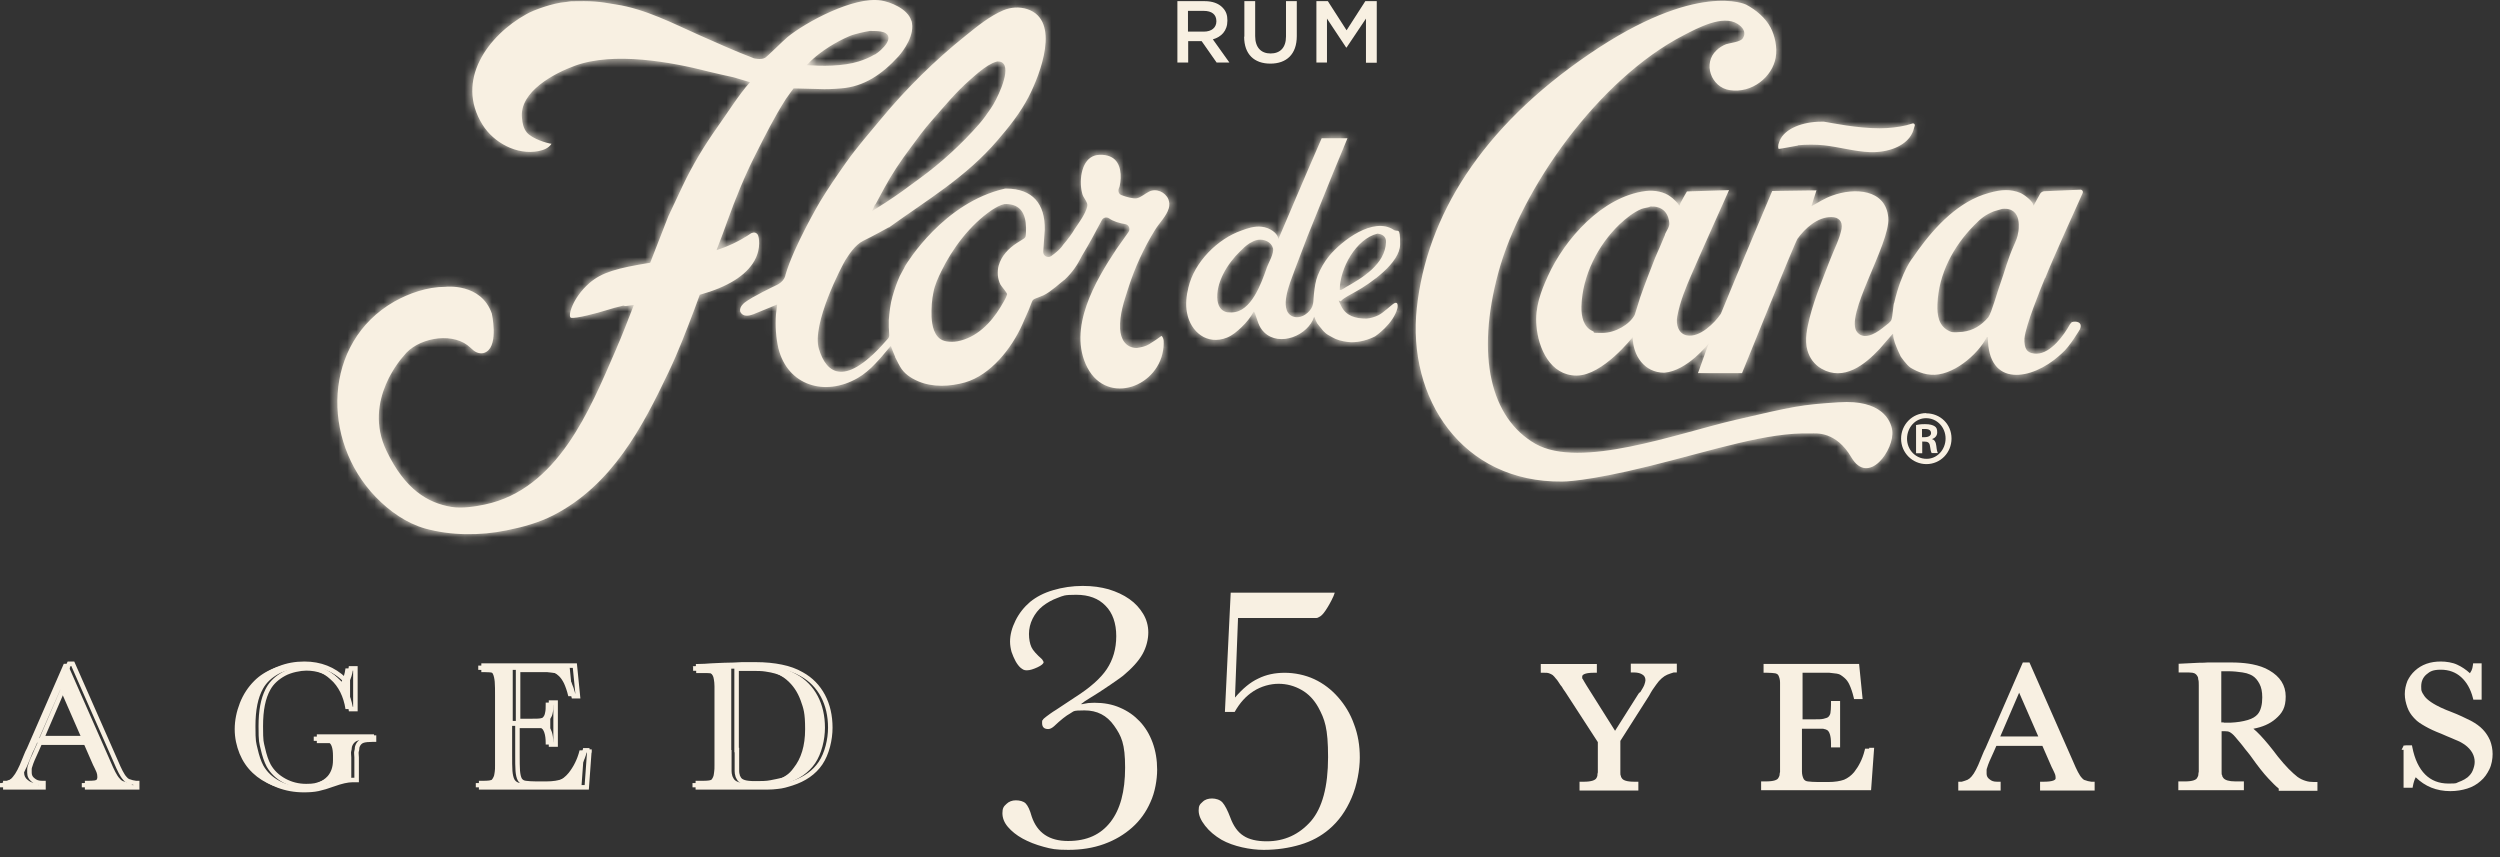 <svg width="277" height="95" viewBox="0 0 277 95" fill="none" xmlns="http://www.w3.org/2000/svg">
<rect x="0" y="0" width="277" height="95" fill="#333333" stroke="none"/>
<path d="M3.855 82.255L3.483 83.103C3.28 83.543 3.145 83.882 3.01 84.153C2.908 84.424 2.807 84.628 2.773 84.797C2.705 84.966 2.671 85.102 2.671 85.204V85.61C2.671 85.949 2.807 86.22 3.077 86.424C3.348 86.661 3.652 86.763 4.058 86.763H4.227V87.237H0V86.763H0.169C0.44 86.695 0.71 86.593 0.879 86.525C1.082 86.424 1.251 86.288 1.42 86.085C1.589 85.882 1.758 85.644 1.928 85.305C2.097 85 2.266 84.594 2.469 84.085C2.536 83.882 2.638 83.713 2.705 83.509C2.773 83.306 2.874 83.136 2.976 82.933L7.068 73.546H7.473L12.208 84.289C12.444 84.831 12.613 85.238 12.783 85.543C12.952 85.848 13.087 86.085 13.256 86.254C13.391 86.424 13.56 86.559 13.763 86.593C13.932 86.661 14.169 86.729 14.473 86.763H14.609V87.237H9.063V86.763H9.232C10.28 86.763 10.787 86.559 10.787 86.119C10.787 85.678 10.686 85.543 10.449 85.034L10.314 84.763L9.232 82.289H3.855V82.255ZM6.527 76.054L4.058 81.781H9.029L6.527 76.054Z" fill="#F8F0E2"/>
<path d="M40.85 81.476V81.951H40.681C40.241 81.951 39.903 81.984 39.666 82.052C39.43 82.12 39.261 82.255 39.125 82.459C39.058 82.56 39.024 82.662 38.99 82.764C38.956 82.865 38.99 83.001 38.922 83.204C38.855 83.408 38.922 83.611 38.922 83.916V86.424H38.483C37.908 86.424 37.198 86.593 36.352 86.898C35.71 87.135 35.135 87.305 34.662 87.406C34.188 87.508 33.647 87.542 33.072 87.542C32.058 87.542 31.111 87.373 30.232 87.034C29.352 86.695 28.608 86.22 28 85.644C27.357 85.034 26.884 84.323 26.546 83.509C26.208 82.662 26.005 81.781 26.005 80.798C26.005 79.816 26.208 78.833 26.58 77.884C26.952 76.935 27.493 76.122 28.169 75.444C28.778 74.834 29.522 74.36 30.367 74.055C31.212 73.716 32.125 73.546 33.14 73.546C35.034 73.546 36.589 74.224 37.84 75.546C37.942 75.308 38.043 75.071 38.111 74.868C38.178 74.631 38.246 74.36 38.28 74.055H38.787V78.562H38.28C38.178 77.884 37.976 77.24 37.705 76.698C37.435 76.156 37.063 75.647 36.623 75.275C36.183 74.868 35.71 74.563 35.135 74.36C34.594 74.156 33.985 74.055 33.343 74.055C32.7 74.055 31.618 74.258 30.874 74.665C30.13 75.071 29.522 75.613 29.15 76.291C28.575 77.308 28.304 78.663 28.304 80.459C28.304 82.255 28.372 82.222 28.541 82.967C28.71 83.713 28.913 84.323 29.183 84.831C29.589 85.543 30.164 86.085 30.908 86.491C31.652 86.898 32.464 87.101 33.343 87.101C34.222 87.101 34.526 87 35.067 86.796C35.608 86.593 36.014 86.322 36.319 85.983C36.691 85.543 36.894 84.966 36.894 84.255V83.746C36.894 82.899 36.724 82.391 36.386 82.222C36.319 82.188 36.251 82.154 36.183 82.12C36.116 82.12 36.048 82.086 35.947 82.086H34.763V81.612H40.85V81.476Z" fill="#F8F0E2"/>
<path d="M64.724 83.035L64.42 87.237H52.719V86.763H52.99C53.903 86.763 54.444 86.593 54.613 86.22C54.681 86.119 54.715 86.017 54.748 85.915C54.782 85.814 54.782 85.678 54.816 85.509C54.85 85.339 54.85 85.102 54.85 84.831V77.138C54.85 76.461 54.85 75.918 54.816 75.546C54.782 75.173 54.715 74.868 54.613 74.665C54.512 74.461 54.343 74.36 54.106 74.292C53.869 74.258 53.565 74.224 53.159 74.224H52.99V73.75H63.101L63.439 77.138H62.966C62.831 76.562 62.661 76.088 62.492 75.715C62.323 75.376 62.12 75.071 61.884 74.868C61.748 74.732 61.579 74.631 61.444 74.529C61.309 74.427 61.106 74.36 60.903 74.326C60.666 74.292 60.396 74.258 60.058 74.224H56.811V79.883H58.333C58.806 79.883 59.178 79.883 59.449 79.816C59.719 79.782 59.956 79.68 60.091 79.544C60.261 79.409 60.362 79.206 60.396 78.968C60.463 78.731 60.463 78.426 60.463 78.019V77.85H60.971V82.493H60.463V82.323C60.463 81.374 60.261 80.798 59.889 80.595C59.821 80.561 59.719 80.527 59.652 80.493C59.584 80.459 59.483 80.459 59.381 80.425H56.744V83.611C56.744 84.39 56.744 85 56.777 85.407C56.811 85.814 56.879 86.153 57.014 86.39C57.149 86.593 57.352 86.729 57.657 86.763C57.927 86.796 58.333 86.83 58.84 86.83H59.922C60.7 86.83 61.309 86.729 61.782 86.559C62.256 86.39 62.661 86.051 63 85.644C63.27 85.305 63.507 84.933 63.71 84.526C63.913 84.119 64.082 83.679 64.217 83.136H64.724V83.035Z" fill="#F8F0E2"/>
<path d="M76.763 73.817C77.27 73.817 77.743 73.784 78.183 73.75C78.623 73.716 79.13 73.716 79.705 73.682C80.347 73.682 80.99 73.648 81.599 73.614H83.12C84.202 73.614 85.183 73.716 85.995 73.885C86.84 74.055 87.584 74.326 88.227 74.698C89.275 75.275 90.053 76.088 90.594 77.105C91.135 78.121 91.405 79.307 91.405 80.629C91.405 81.951 91.033 83.509 90.323 84.56C89.613 85.61 88.531 86.356 87.144 86.796C86.84 86.898 86.57 86.966 86.333 87.034C86.096 87.101 85.826 87.135 85.521 87.169C85.217 87.203 84.879 87.237 84.473 87.237H76.729V86.763H77.338C78.217 86.763 78.758 86.593 78.927 86.254C78.995 86.153 79.028 86.051 79.062 85.949C79.096 85.848 79.096 85.712 79.13 85.509C79.164 85.305 79.164 85.102 79.164 84.797V76.02C79.164 75.715 79.13 75.478 79.096 75.275C79.062 75.071 79.028 74.936 78.961 74.834C78.893 74.732 78.826 74.631 78.724 74.563C78.589 74.461 78.454 74.394 78.251 74.36C78.048 74.326 77.71 74.326 77.202 74.326H76.797V73.851H76.763V73.817ZM81.058 85.441C81.058 85.644 81.091 85.78 81.125 85.882C81.125 85.983 81.193 86.085 81.26 86.22C81.362 86.424 81.531 86.559 81.835 86.661C82.14 86.763 82.545 86.796 83.12 86.796C83.695 86.796 84.338 86.796 84.811 86.695C85.284 86.593 85.724 86.525 86.096 86.424C86.468 86.322 86.806 86.119 87.111 85.915C87.415 85.712 87.686 85.441 87.922 85.102C88.768 84.052 89.207 82.628 89.207 80.798C89.207 78.968 89.038 78.528 88.7 77.579C88.362 76.664 87.855 75.918 87.178 75.342C86.908 75.105 86.637 74.936 86.333 74.766C86.028 74.597 85.724 74.495 85.386 74.394C85.048 74.292 84.676 74.224 84.236 74.156C83.797 74.088 83.357 74.088 82.816 74.088H81.024V83.103H81.058V85.441Z" fill="#F8F0E2"/>
<path d="M28.646 80.459C28.646 78.756 28.885 77.415 29.413 76.373L29.523 76.168C29.923 75.44 30.572 74.868 31.345 74.446C32.133 74.015 33.258 73.805 33.934 73.805C34.004 73.805 34.074 73.807 34.144 73.809C34.008 73.801 33.87 73.796 33.731 73.796C32.745 73.796 31.864 73.961 31.051 74.287L31.043 74.29C30.232 74.582 29.519 75.037 28.937 75.621C28.285 76.274 27.763 77.058 27.404 77.975C27.042 78.898 26.846 79.85 26.846 80.798C26.846 81.745 27.041 82.594 27.369 83.416C27.695 84.198 28.148 84.879 28.762 85.462C29.346 86.015 30.063 86.473 30.912 86.8C31.543 87.043 32.212 87.197 32.918 87.259C32.379 87.159 31.865 86.976 31.379 86.71C30.599 86.284 29.988 85.71 29.557 84.954L29.554 84.949C29.269 84.414 29.06 83.78 28.888 83.023C28.808 82.67 28.742 82.464 28.702 82.138C28.662 81.812 28.646 81.357 28.646 80.459ZM3.013 85.204C3.013 85.059 3.057 84.894 3.125 84.72C3.148 84.62 3.186 84.518 3.225 84.42C3.27 84.307 3.317 84.198 3.366 84.066L3.371 84.053L3.377 84.041C3.512 83.772 3.635 83.458 3.847 82.998L4.217 82.155L4.447 82.203V82.04H9.987L11.13 84.655L11.264 84.922L11.267 84.929C11.378 85.167 11.473 85.35 11.533 85.517C11.6 85.701 11.628 85.874 11.628 86.119C11.628 86.281 11.58 86.431 11.479 86.56C11.38 86.684 11.244 86.774 11.089 86.837C10.899 86.915 10.659 86.961 10.377 86.987H14.871C14.628 86.948 14.428 86.891 14.273 86.829C14.004 86.771 13.798 86.594 13.652 86.41C13.463 86.214 13.314 85.951 13.155 85.663C13.066 85.504 12.978 85.319 12.883 85.107L12.57 84.389L7.901 73.796H7.823L3.796 83.033L3.791 83.045L3.789 83.044C3.677 83.269 3.594 83.407 3.533 83.588C3.495 83.704 3.447 83.809 3.406 83.901C3.363 83.996 3.326 84.077 3.297 84.165L3.294 84.171L3.292 84.178C3.092 84.679 2.918 85.097 2.741 85.416C2.563 85.775 2.383 86.029 2.203 86.245C2.015 86.471 1.819 86.63 1.582 86.748L1.573 86.753L1.564 86.757C1.404 86.821 1.151 86.916 0.887 86.987H4.308C4.004 86.939 3.742 86.821 3.503 86.612C3.18 86.362 3.013 86.021 3.013 85.611V85.204ZM65.316 82.886V83.026L65.566 83.035V83.386H65.54L65.243 87.487H53.061V86.512H53.581C54.026 86.512 54.36 86.471 54.594 86.394C54.826 86.317 54.931 86.216 54.977 86.117L54.985 86.099L54.996 86.081C55.043 86.011 55.068 85.94 55.103 85.836C55.111 85.812 55.117 85.777 55.125 85.706C55.133 85.643 55.143 85.555 55.162 85.459C55.19 85.32 55.191 85.112 55.191 84.831V77.138C55.191 76.455 55.191 75.926 55.158 75.568C55.126 75.206 55.061 74.938 54.981 74.776C54.924 74.662 54.832 74.593 54.641 74.537C54.416 74.505 54.129 74.474 53.75 74.474H53.331V73.499H63.918L64.279 77.114L64.307 77.388H63.359L63.314 77.196C63.182 76.635 63.018 76.176 62.856 75.819C62.694 75.497 62.511 75.229 62.312 75.058L62.298 75.044C62.179 74.925 62.049 74.852 61.885 74.729C61.796 74.662 61.64 74.605 61.458 74.574L61.079 74.523C60.944 74.506 60.796 74.49 60.632 74.474H57.653V79.633H58.924C59.411 79.633 59.745 79.631 59.979 79.573L59.993 79.57L60.009 79.568C60.245 79.538 60.422 79.451 60.505 79.368L60.515 79.358L60.526 79.349C60.635 79.261 60.713 79.122 60.739 78.933L60.742 78.916L60.746 78.9C60.802 78.704 60.805 78.44 60.805 78.02V77.6H61.812V82.743H60.805V82.324C60.805 81.864 60.755 81.512 60.669 81.259C60.585 81.01 60.475 80.879 60.364 80.817C60.342 80.806 60.311 80.793 60.268 80.776C60.229 80.76 60.176 80.74 60.131 80.717C60.129 80.716 60.115 80.713 60.075 80.706C60.045 80.7 59.998 80.689 59.947 80.675H57.584V83.611C57.584 84.395 57.585 84.993 57.617 85.386C57.65 85.779 57.713 86.068 57.817 86.255C57.91 86.393 58.045 86.488 58.276 86.514H58.279C58.539 86.547 58.935 86.581 59.431 86.581H60.513C61.27 86.581 61.849 86.481 62.289 86.324C62.706 86.174 63.078 85.871 63.399 85.485C63.657 85.161 63.883 84.805 64.077 84.415C64.272 84.024 64.435 83.6 64.566 83.076L64.612 82.886H65.316ZM89.548 80.798C89.548 79.889 89.507 79.339 89.426 78.904C89.346 78.47 89.227 78.141 89.057 77.665L88.927 77.344C88.608 76.612 88.167 76.01 87.607 75.533L87.605 75.531C87.353 75.31 87.099 75.15 86.802 74.985C86.523 74.829 86.24 74.734 85.906 74.633C85.585 74.537 85.227 74.471 84.789 74.404C84.372 74.339 83.952 74.338 83.407 74.338H81.865V82.853H81.899V85.441C81.899 85.613 81.927 85.721 81.953 85.802L81.966 85.841V85.881C81.966 85.879 81.966 85.891 81.986 85.934C81.995 85.955 82.007 85.978 82.023 86.008C82.038 86.037 82.057 86.072 82.075 86.109C82.139 86.236 82.243 86.337 82.505 86.424C82.768 86.512 83.139 86.546 83.711 86.546C84.295 86.546 84.908 86.546 85.35 86.451C85.845 86.344 86.257 86.283 86.621 86.183C86.952 86.093 87.262 85.908 87.563 85.707C87.838 85.523 88.087 85.275 88.308 84.958L88.313 84.952L88.319 84.946C89.119 83.951 89.548 82.589 89.548 80.798ZM64.998 83.386C64.868 83.861 64.711 84.263 64.525 84.637C64.314 85.059 64.068 85.447 63.786 85.8L63.782 85.804C63.427 86.231 62.987 86.605 62.457 86.794C62.232 86.875 61.981 86.939 61.701 86.987H64.779L65.039 83.386H64.998ZM9.849 81.681L10.002 82.031H4.269L7.116 75.426L9.849 81.681ZM5.029 81.531H9.238L7.118 76.68L5.029 81.531ZM35.82 74.127C36.422 74.342 36.919 74.663 37.375 75.083C37.846 75.482 38.237 76.02 38.52 76.586C38.774 77.096 38.969 77.688 39.082 78.312H39.128V74.305H39.088C39.049 74.539 38.996 74.751 38.943 74.937L38.94 74.947C38.868 75.162 38.762 75.41 38.661 75.644L38.512 75.994L38.25 75.717C37.543 74.97 36.735 74.439 35.82 74.127ZM61.14 74.027L61.529 74.079L61.535 74.079C61.757 74.117 62.005 74.194 62.186 74.329C62.289 74.407 62.487 74.532 62.637 74.678C62.842 74.854 63.018 75.088 63.167 75.343L63.307 75.604L63.311 75.612C63.467 75.957 63.62 76.383 63.75 76.888H63.754L63.466 73.999H60.894C60.98 74.009 61.062 74.017 61.14 74.027ZM3.513 85.611C3.513 85.838 3.588 86.018 3.745 86.163L3.819 86.224L3.826 86.23L3.833 86.236C4.05 86.426 4.293 86.512 4.649 86.512H5.068V87.487H0.341V86.512H0.728C0.968 86.45 1.208 86.36 1.367 86.296C1.532 86.212 1.673 86.102 1.82 85.925C1.978 85.734 2.136 85.513 2.295 85.194L2.3 85.184C2.46 84.895 2.624 84.503 2.827 83.993C2.865 83.882 2.911 83.782 2.95 83.694C2.993 83.599 3.03 83.517 3.059 83.43C3.134 83.204 3.252 83.004 3.343 82.822L7.495 73.296H8.228L8.293 73.446L13.028 84.188C13.268 84.739 13.431 85.13 13.592 85.421C13.765 85.734 13.884 85.938 14.024 86.078L14.033 86.087L14.042 86.098C14.13 86.208 14.219 86.281 14.308 86.32L14.396 86.346L14.422 86.351L14.447 86.361C14.593 86.419 14.803 86.48 15.078 86.512H15.45V87.487H9.404V86.512H9.823C10.339 86.512 10.688 86.461 10.899 86.374C11.001 86.332 11.057 86.288 11.086 86.25C11.113 86.217 11.128 86.177 11.128 86.119C11.128 85.922 11.106 85.808 11.063 85.687C11.013 85.549 10.939 85.41 10.814 85.141L10.681 84.874L10.676 84.864L9.659 82.54H4.594L4.303 83.204L4.301 83.207C4.113 83.616 3.968 83.971 3.835 84.241L3.689 84.606C3.647 84.711 3.622 84.786 3.61 84.846L3.605 84.869L3.596 84.89C3.532 85.049 3.513 85.15 3.513 85.204V85.611ZM37.735 84.255C37.734 85.016 37.516 85.652 37.101 86.144L37.096 86.15C36.771 86.512 36.346 86.796 35.799 87.009C36.121 86.918 36.477 86.804 36.857 86.663L36.859 86.662C37.713 86.354 38.455 86.173 39.074 86.173H39.264V83.916C39.264 83.776 39.248 83.672 39.239 83.54C39.23 83.418 39.227 83.275 39.277 83.125C39.301 83.053 39.307 82.993 39.311 82.931C39.313 82.885 39.314 82.776 39.344 82.685C39.377 82.586 39.42 82.454 39.508 82.321C39.645 82.114 39.82 81.958 40.049 81.862H36.737C36.771 81.869 36.775 81.87 36.775 81.87H36.833L36.886 81.896C36.92 81.913 36.954 81.931 36.987 81.948C37.021 81.965 37.055 81.981 37.089 81.998C37.338 82.123 37.498 82.36 37.595 82.651C37.691 82.941 37.735 83.31 37.735 83.746V84.255ZM90.048 80.798C90.048 82.668 89.599 84.152 88.708 85.259L88.707 85.258C88.457 85.613 88.169 85.904 87.84 86.123C87.532 86.329 87.166 86.552 86.753 86.665C86.374 86.768 85.906 86.842 85.454 86.939C85.368 86.957 85.276 86.971 85.181 86.984C85.521 86.978 85.813 86.951 86.084 86.92C86.391 86.886 86.641 86.854 86.855 86.793C87.101 86.723 87.359 86.658 87.656 86.559L87.908 86.475C89.131 86.041 90.077 85.353 90.707 84.42C91.382 83.422 91.746 81.915 91.746 80.629C91.746 79.342 91.483 78.197 90.964 77.222C90.445 76.247 89.702 75.469 88.698 74.917L88.692 74.915C88.076 74.558 87.359 74.295 86.536 74.13H86.534C86.017 74.022 85.426 73.942 84.781 73.899C84.809 73.903 84.838 73.905 84.865 73.91C85.307 73.978 85.693 74.047 86.049 74.154C86.39 74.256 86.716 74.365 87.045 74.548C87.356 74.721 87.642 74.9 87.93 75.152C88.553 75.683 89.038 76.349 89.385 77.144L89.526 77.493L89.527 77.496C89.695 77.967 89.829 78.333 89.917 78.813C90.006 79.292 90.048 79.877 90.048 80.798ZM92.246 80.629C92.246 81.987 91.866 83.597 91.121 84.7C90.374 85.805 89.241 86.578 87.814 87.033C87.503 87.136 87.219 87.209 86.992 87.274C86.733 87.348 86.442 87.384 86.14 87.417C85.833 87.451 85.484 87.487 85.064 87.487H77.071V86.512H77.929C78.356 86.512 78.683 86.471 78.914 86.397C79.147 86.323 79.252 86.227 79.294 86.143L79.301 86.128L79.31 86.116C79.356 86.046 79.382 85.975 79.416 85.871C79.424 85.847 79.43 85.811 79.439 85.738C79.447 85.67 79.457 85.577 79.475 85.468C79.505 85.289 79.505 85.108 79.505 84.797V76.02C79.505 75.735 79.474 75.513 79.441 75.316C79.406 75.111 79.379 75.024 79.344 74.972C79.271 74.863 79.229 74.806 79.176 74.771L79.165 74.763C79.058 74.683 78.96 74.632 78.801 74.606C78.624 74.576 78.313 74.576 77.793 74.576H77.138V74.101H77.104V73.568H77.354C77.85 73.568 78.316 73.534 78.755 73.5C78.981 73.483 79.223 73.475 79.476 73.466C79.73 73.458 79.998 73.449 80.281 73.432H80.296C80.931 73.432 81.567 73.399 82.176 73.365L82.19 73.364H83.711C84.808 73.364 85.806 73.467 86.637 73.64C87.504 73.814 88.273 74.094 88.943 74.482C90.033 75.082 90.843 75.93 91.406 76.987C91.969 78.045 92.246 79.273 92.246 80.629ZM29.146 80.459C29.146 81.358 29.163 81.784 29.198 82.077C29.235 82.369 29.287 82.519 29.376 82.912C29.543 83.645 29.739 84.232 29.995 84.713C30.376 85.378 30.914 85.886 31.619 86.272C32.325 86.658 33.095 86.851 33.934 86.851C34.364 86.851 34.643 86.826 34.874 86.78C35.106 86.733 35.3 86.663 35.571 86.562C36.081 86.37 36.451 86.12 36.724 85.816C37.049 85.428 37.234 84.913 37.235 84.255V83.746C37.235 83.336 37.193 83.027 37.12 82.809C37.048 82.591 36.954 82.489 36.865 82.445L36.701 82.363C36.663 82.357 36.63 82.351 36.614 82.347C36.581 82.34 36.56 82.336 36.537 82.336H35.104V81.362H41.441V81.476H41.691V82.201H41.272C40.84 82.201 40.53 82.234 40.326 82.292C40.154 82.342 40.032 82.437 39.925 82.597C39.878 82.667 39.853 82.738 39.819 82.842C39.819 82.842 39.816 82.849 39.815 82.869C39.812 82.894 39.812 82.915 39.81 82.96C39.805 83.043 39.795 83.152 39.751 83.284C39.734 83.337 39.73 83.397 39.737 83.503C39.745 83.6 39.764 83.752 39.764 83.916V86.673H39.074C38.542 86.673 37.864 86.832 37.029 87.133L37.028 87.132C36.377 87.372 35.792 87.546 35.305 87.651C34.807 87.758 34.246 87.792 33.663 87.792C32.62 87.792 31.643 87.618 30.733 87.267C29.938 86.961 29.248 86.546 28.663 86.045L28.419 85.826C27.75 85.19 27.256 84.448 26.905 83.605L26.904 83.602C26.556 82.73 26.346 81.817 26.346 80.798C26.346 79.781 26.556 78.767 26.938 77.792C27.322 76.811 27.883 75.969 28.583 75.267C29.218 74.631 29.994 74.137 30.873 73.82C31.749 73.47 32.691 73.296 33.731 73.296C35.56 73.296 37.093 73.91 38.345 75.106C38.389 74.997 38.429 74.894 38.461 74.799C38.527 74.568 38.591 74.312 38.622 74.027L38.648 73.805H39.628V78.812H38.656L38.624 78.599C38.526 77.945 38.331 77.326 38.072 76.809C37.814 76.291 37.461 75.812 37.052 75.465L37.044 75.458C36.626 75.072 36.181 74.786 35.643 74.595L35.638 74.594C35.129 74.403 34.55 74.305 33.934 74.305C33.324 74.305 32.285 74.501 31.585 74.884C30.872 75.274 30.304 75.786 29.96 76.412L29.958 76.415C29.413 77.378 29.146 78.684 29.146 80.459ZM55.691 84.831C55.691 85.091 55.692 85.359 55.653 85.558C55.638 85.631 55.63 85.697 55.621 85.768C55.613 85.833 55.602 85.917 55.576 85.995C55.545 86.089 55.504 86.212 55.424 86.338C55.298 86.602 55.052 86.769 54.749 86.869C54.572 86.927 54.365 86.964 54.131 86.987H58.074C57.773 86.92 57.55 86.758 57.397 86.528L57.392 86.521L57.388 86.514C57.224 86.227 57.154 85.841 57.119 85.428C57.084 85.008 57.084 84.385 57.084 83.611V80.175H60.013L60.052 80.188C60.082 80.198 60.113 80.204 60.165 80.213C60.206 80.221 60.284 80.234 60.355 80.27C60.377 80.281 60.409 80.294 60.454 80.312L60.592 80.371L60.6 80.375C60.86 80.518 61.035 80.777 61.144 81.1C61.247 81.405 61.297 81.789 61.302 82.243H61.312V78.1H61.304C61.304 78.444 61.3 78.75 61.235 79.003L61.215 79.11C61.161 79.355 61.039 79.579 60.839 79.74L60.838 79.739C60.653 79.913 60.372 80.024 60.081 80.062C59.776 80.134 59.374 80.133 58.924 80.133H57.153V73.999H54.333L54.733 74.044L54.749 74.046L54.766 74.051C55.039 74.129 55.283 74.263 55.428 74.553C55.55 74.798 55.622 75.139 55.657 75.523C55.692 75.91 55.691 76.466 55.691 77.138V84.831ZM80.005 84.797C80.005 85.097 80.006 85.323 79.968 85.55C79.952 85.644 79.945 85.72 79.936 85.796C79.928 85.867 79.917 85.95 79.891 86.028C79.858 86.127 79.814 86.26 79.726 86.393C79.595 86.631 79.353 86.782 79.066 86.873C78.891 86.929 78.689 86.965 78.462 86.987H82.74C82.597 86.965 82.466 86.938 82.347 86.898C82.001 86.782 81.768 86.612 81.628 86.332C81.605 86.286 81.557 86.199 81.531 86.143C81.506 86.087 81.477 86.014 81.469 85.929C81.432 85.811 81.399 85.656 81.399 85.441V83.353H81.365V73.905C81.013 73.92 80.655 73.932 80.296 73.932C80.01 73.949 79.741 73.957 79.492 73.965C79.238 73.974 79.007 73.982 78.793 73.998C78.435 74.026 78.049 74.053 77.638 74.063V74.076H77.793C78.288 74.076 78.654 74.075 78.883 74.113C79.124 74.153 79.293 74.237 79.453 74.355C79.455 74.356 79.457 74.357 79.458 74.358C79.46 74.359 79.463 74.361 79.465 74.363C79.609 74.463 79.699 74.604 79.76 74.696C79.861 74.847 79.9 75.032 79.934 75.234C79.969 75.443 80.005 75.695 80.005 76.02V84.797Z" fill="#F8F0E2"/>
<path d="M181.889 76.935C182.16 76.495 182.363 76.156 182.43 75.952C182.498 75.749 182.566 75.546 182.566 75.376C182.566 75.037 182.43 74.732 182.16 74.563C181.889 74.36 181.484 74.258 181.044 74.258H180.942V73.784H185.541V74.258H185.406C185.102 74.36 184.865 74.427 184.628 74.529C184.392 74.631 184.189 74.766 183.952 74.97C183.715 75.173 183.512 75.41 183.276 75.749C183.039 76.054 182.769 76.461 182.498 76.969L179.285 82.018V84.899C179.285 85.17 179.285 85.407 179.285 85.61C179.285 85.78 179.285 85.949 179.353 86.051C179.353 86.153 179.421 86.254 179.488 86.356C179.691 86.695 180.199 86.864 181.078 86.864H181.281V87.339H175.261V86.864H175.498C176.343 86.864 176.885 86.695 177.087 86.356C177.155 86.254 177.189 86.153 177.223 86.051C177.256 85.949 177.223 85.814 177.29 85.61C177.29 85.441 177.29 85.204 177.29 84.899V82.154L173.706 76.63C173.604 76.495 173.503 76.325 173.401 76.189C173.334 76.054 173.232 75.885 173.097 75.749C172.894 75.444 172.759 75.207 172.59 75.037C172.455 74.868 172.319 74.698 172.184 74.597C172.049 74.495 171.88 74.427 171.711 74.36C171.542 74.292 171.339 74.292 171.136 74.292H170.967V73.817H176.682V74.292H176.546C175.566 74.292 175.058 74.529 175.058 74.97C175.058 75.41 175.058 75.207 175.16 75.376C175.261 75.546 175.363 75.749 175.599 76.122L178.947 81.442L181.754 77.003L181.822 76.935H181.889Z" fill="#F8F0E2"/>
<path d="M174.808 74.97C174.808 74.808 174.856 74.658 174.953 74.529C175.047 74.402 175.179 74.308 175.33 74.239C175.524 74.15 175.768 74.096 176.054 74.068H171.571C171.65 74.08 171.729 74.097 171.804 74.127C171.965 74.192 172.167 74.272 172.334 74.397C172.5 74.522 172.657 74.721 172.785 74.881C172.967 75.07 173.119 75.331 173.298 75.6C173.44 75.75 173.545 75.923 173.615 76.06C173.666 76.129 173.716 76.203 173.762 76.272L173.906 76.48L173.911 76.487L173.916 76.494L177.5 82.018L177.54 82.079V85.651L177.527 85.689C177.503 85.761 177.497 85.821 177.493 85.883C177.49 85.929 177.49 86.039 177.46 86.13C177.427 86.229 177.384 86.361 177.296 86.494L177.295 86.493C177.15 86.728 176.905 86.881 176.609 86.975C176.436 87.03 176.237 87.066 176.016 87.088H180.548C180.323 87.066 180.125 87.03 179.953 86.975C179.658 86.879 179.423 86.725 179.28 86.493C179.248 86.446 179.205 86.382 179.172 86.315C179.146 86.263 179.119 86.198 179.108 86.123C179.069 86.041 179.054 85.954 179.046 85.883C179.036 85.791 179.035 85.692 179.035 85.611V81.946L182.287 76.834C182.561 76.322 182.835 75.909 183.078 75.596C183.319 75.252 183.534 74.999 183.789 74.78C184.039 74.565 184.264 74.413 184.53 74.299C184.768 74.197 185.013 74.124 185.288 74.034H181.425C181.758 74.078 182.071 74.183 182.31 74.363C182.659 74.59 182.815 74.98 182.815 75.376C182.815 75.595 182.731 75.842 182.668 76.031C182.626 76.158 182.548 76.311 182.454 76.478C182.358 76.648 182.237 76.846 182.102 77.066L182.029 77.185H181.934L178.947 81.91L178.735 81.576L175.388 76.255C175.152 75.884 175.034 75.653 174.945 75.504C174.942 75.499 174.939 75.495 174.937 75.493C174.934 75.49 174.929 75.486 174.924 75.482C174.901 75.463 174.871 75.433 174.848 75.386C174.813 75.317 174.812 75.239 174.81 75.203C174.809 75.152 174.808 75.077 174.808 74.97ZM175.308 75.159C175.33 75.183 175.352 75.211 175.374 75.247C175.488 75.438 175.573 75.614 175.81 75.988L175.811 75.989L178.948 80.973L181.543 76.869L181.557 76.846L181.577 76.826L181.644 76.758L181.718 76.685H181.748C181.852 76.514 181.945 76.363 182.018 76.232C182.111 76.068 182.168 75.95 182.193 75.873C182.265 75.657 182.315 75.496 182.315 75.376C182.315 75.102 182.208 74.888 182.027 74.775L182.01 74.763C181.798 74.604 181.453 74.508 181.044 74.508H180.692V73.534H185.792V74.508H185.446C185.15 74.606 184.942 74.667 184.727 74.759C184.52 74.848 184.339 74.967 184.115 75.159C183.9 75.345 183.71 75.564 183.48 75.892L183.474 75.903C183.246 76.196 182.983 76.59 182.719 77.086L182.714 77.095L182.709 77.103L179.535 82.091V85.611C179.535 85.698 179.536 85.769 179.543 85.828C179.546 85.857 179.55 85.879 179.555 85.894C179.558 85.907 179.561 85.912 179.561 85.912L179.603 85.975V86.051C179.604 86.054 179.607 86.067 179.619 86.092C179.636 86.126 179.661 86.164 179.696 86.217L179.703 86.227C179.764 86.328 179.882 86.427 180.106 86.499C180.333 86.573 180.651 86.615 181.078 86.615H181.53V87.588H175.012V86.615H175.498C175.907 86.615 176.225 86.573 176.458 86.499C176.691 86.425 176.814 86.326 176.873 86.228L176.879 86.217C176.925 86.147 176.951 86.076 176.985 85.972C176.985 85.971 176.988 85.964 176.989 85.946C176.991 85.92 176.991 85.899 176.994 85.854C176.998 85.781 177.008 85.687 177.04 85.576V82.227L173.496 76.766C173.444 76.695 173.392 76.618 173.346 76.548C173.294 76.471 173.247 76.4 173.201 76.339L173.187 76.322L173.178 76.301C173.116 76.177 173.028 76.034 172.92 75.925L172.902 75.909L172.889 75.887C172.671 75.559 172.559 75.36 172.413 75.214L172.403 75.204L172.394 75.194C172.252 75.015 172.138 74.875 172.034 74.796C171.93 74.718 171.794 74.663 171.618 74.592C171.502 74.546 171.351 74.542 171.136 74.542H170.717V73.568H176.932V74.542H176.547C176.07 74.542 175.74 74.601 175.539 74.693C175.441 74.737 175.385 74.785 175.353 74.827C175.324 74.867 175.308 74.911 175.308 74.97C175.308 75.059 175.308 75.118 175.308 75.159Z" fill="#F8F0E2"/>
<path d="M207.387 83.103L207.082 87.305H195.382V86.83H195.653C196.566 86.83 197.107 86.661 197.276 86.288C197.343 86.186 197.377 86.085 197.411 85.983C197.445 85.881 197.411 85.746 197.479 85.576C197.479 85.407 197.479 85.17 197.479 84.899V77.206C197.479 76.528 197.479 75.986 197.479 75.613C197.479 75.241 197.377 74.936 197.276 74.732C197.174 74.529 197.005 74.427 196.768 74.36C196.532 74.326 196.227 74.292 195.822 74.292H195.653V73.817H205.764L206.102 77.206H205.628C205.493 76.63 205.324 76.156 205.155 75.783C204.986 75.41 204.783 75.139 204.546 74.936C204.411 74.8 204.242 74.698 204.107 74.597C203.971 74.495 203.768 74.427 203.566 74.394C203.363 74.36 203.058 74.326 202.72 74.292H199.474V79.951H200.995C201.469 79.951 201.841 79.951 202.111 79.883C202.382 79.816 202.619 79.748 202.754 79.612C202.889 79.477 203.024 79.273 203.058 79.036C203.092 78.799 203.126 78.494 203.126 78.087V77.918H203.633V82.56H203.126V82.391C203.126 81.442 202.923 80.866 202.551 80.663C202.483 80.629 202.382 80.595 202.314 80.561C202.247 80.561 202.145 80.527 202.044 80.493H199.406V83.679C199.406 84.458 199.406 85.068 199.406 85.475C199.406 85.881 199.508 86.22 199.643 86.457C199.778 86.661 199.981 86.796 200.285 86.83C200.556 86.864 200.962 86.898 201.469 86.898H202.551C203.329 86.898 203.938 86.796 204.411 86.627C204.884 86.424 205.29 86.119 205.628 85.712C205.899 85.373 206.136 85 206.338 84.594C206.541 84.187 206.71 83.746 206.846 83.204H207.353V83.103H207.387Z" fill="#F8F0E2"/>
<path d="M207.655 82.853L207.332 87.323L207.315 87.555H195.132V86.58H195.653C196.098 86.58 196.431 86.539 196.665 86.462C196.898 86.385 197.003 86.284 197.048 86.185L197.057 86.166L197.068 86.149C197.114 86.079 197.139 86.008 197.174 85.904C197.174 85.905 197.175 85.899 197.177 85.878C197.179 85.852 197.18 85.834 197.183 85.79C197.187 85.723 197.196 85.635 197.229 85.535V75.613C197.229 75.286 197.139 75.019 197.052 74.844C196.995 74.731 196.905 74.662 196.716 74.606C196.49 74.574 196.203 74.542 195.821 74.542H195.403V73.567H205.989L206.378 77.456H205.43L205.385 77.264C205.253 76.703 205.089 76.243 204.927 75.886C204.771 75.541 204.588 75.301 204.383 75.125L204.376 75.119L204.369 75.112C204.25 74.993 204.121 74.92 203.956 74.797C203.867 74.73 203.709 74.67 203.525 74.64C203.333 74.608 203.039 74.576 202.704 74.542H199.724V79.701H200.995C201.482 79.701 201.818 79.699 202.051 79.641C202.186 79.607 202.3 79.576 202.394 79.54C202.488 79.504 202.545 79.468 202.577 79.436C202.688 79.325 202.787 79.168 202.811 79.001C202.843 78.772 202.876 78.479 202.876 78.087V77.668H203.883V82.811H202.876V82.391C202.876 81.931 202.827 81.58 202.741 81.327C202.657 81.078 202.546 80.947 202.436 80.885C202.413 80.874 202.383 80.861 202.34 80.844C202.314 80.833 202.283 80.819 202.251 80.805C202.205 80.799 202.161 80.791 202.126 80.781C202.086 80.77 202.044 80.756 202.005 80.743H199.656V85.475C199.656 85.835 199.745 86.127 199.855 86.324C199.948 86.461 200.083 86.556 200.313 86.582H200.317C200.577 86.615 200.973 86.648 201.469 86.648H202.551C203.305 86.648 203.882 86.549 204.321 86.393C204.754 86.205 205.124 85.926 205.436 85.552C205.693 85.228 205.92 84.872 206.114 84.482C206.309 84.092 206.472 83.668 206.603 83.144L206.651 82.954H207.103V82.853H207.655ZM207.035 83.454C206.904 83.929 206.748 84.331 206.562 84.705C206.351 85.127 206.105 85.515 205.823 85.868L205.82 85.872C205.458 86.308 205.02 86.637 204.51 86.856L204.502 86.859L204.495 86.862C204.27 86.943 204.018 87.007 203.738 87.055H206.85L207.112 83.454H207.035ZM202.971 74.067C203.219 74.094 203.443 74.119 203.607 74.147C203.828 74.183 204.076 74.261 204.257 74.397C204.36 74.474 204.559 74.6 204.709 74.746L204.808 74.836C205.033 75.054 205.224 75.329 205.383 75.68C205.539 76.025 205.691 76.451 205.821 76.956H205.825L205.537 74.067H202.971ZM197.729 85.624L197.711 85.669C197.692 85.717 197.685 85.763 197.682 85.82C197.68 85.843 197.678 85.89 197.675 85.923C197.672 85.961 197.666 86.01 197.649 86.061C197.617 86.157 197.574 86.283 197.492 86.411C197.366 86.672 197.122 86.838 196.821 86.936C196.642 86.996 196.431 87.032 196.195 87.055H200.114C199.812 86.989 199.589 86.827 199.435 86.596L199.43 86.589L199.426 86.581C199.268 86.304 199.156 85.922 199.156 85.475V80.243H202.084L202.123 80.256C202.176 80.273 202.22 80.288 202.258 80.299C202.299 80.31 202.315 80.311 202.315 80.311H202.373L202.426 80.338C202.449 80.349 202.48 80.362 202.526 80.38L202.663 80.439L202.671 80.443C202.931 80.585 203.106 80.844 203.215 81.167C203.318 81.472 203.369 81.856 203.374 82.311H203.383V78.168H203.374C203.37 78.55 203.339 78.842 203.306 79.071C203.262 79.378 203.091 79.629 202.931 79.789C202.828 79.892 202.698 79.959 202.573 80.007C202.448 80.055 202.307 80.092 202.172 80.126C201.864 80.203 201.455 80.201 200.995 80.201H199.224V74.067H196.413L196.804 74.112L196.82 74.114L196.837 74.119C197.11 74.197 197.354 74.331 197.499 74.621C197.615 74.853 197.729 75.195 197.729 75.613V85.624Z" fill="#F8F0E2"/>
<path d="M221.048 82.357L220.676 83.204C220.474 83.645 220.338 83.984 220.203 84.255C220.102 84.526 220 84.729 219.966 84.899C219.899 85.068 219.865 85.204 219.865 85.305V85.712C219.865 86.051 220 86.322 220.271 86.525C220.541 86.763 220.846 86.864 221.251 86.864H221.42V87.339H217.227V86.864H217.396C217.667 86.796 217.937 86.695 218.106 86.627C218.309 86.525 218.478 86.39 218.647 86.186C218.817 85.983 218.986 85.746 219.155 85.407C219.324 85.102 219.493 84.695 219.696 84.187C219.763 83.984 219.865 83.814 219.932 83.611C220 83.408 220.102 83.238 220.203 83.035L224.295 73.648H224.701L229.435 84.39C229.672 84.933 229.841 85.339 230.01 85.644C230.179 85.949 230.314 86.186 230.483 86.356C230.618 86.525 230.787 86.661 230.99 86.695C231.159 86.763 231.396 86.83 231.701 86.864H231.836V87.339H226.29V86.864H226.459C227.507 86.864 228.015 86.661 228.015 86.22C228.015 85.78 227.913 85.644 227.676 85.136L227.541 84.865L226.459 82.391H221.048V82.357ZM223.72 76.122L221.251 81.849H226.222L223.72 76.122Z" fill="#F8F0E2"/>
<path d="M219.615 85.305C219.615 85.158 219.661 84.99 219.731 84.813C219.752 84.726 219.781 84.637 219.815 84.551C219.66 84.933 219.521 85.258 219.378 85.518C219.199 85.877 219.019 86.13 218.839 86.346C218.651 86.573 218.455 86.731 218.218 86.85L218.209 86.855L218.2 86.859C218.04 86.923 217.787 87.017 217.523 87.088H220.91C220.606 87.04 220.345 86.922 220.106 86.713C219.783 86.464 219.615 86.123 219.615 85.712V85.305ZM221.631 81.599H225.84L223.721 76.749L221.631 81.599ZM228.264 86.22C228.264 86.382 228.216 86.533 228.115 86.662C228.017 86.786 227.88 86.875 227.725 86.939C227.535 87.017 227.296 87.063 227.013 87.088H231.507C231.264 87.05 231.064 86.992 230.909 86.931C230.64 86.873 230.434 86.696 230.288 86.512C230.099 86.315 229.95 86.053 229.791 85.765C229.702 85.606 229.614 85.421 229.519 85.209L229.206 84.491L224.537 73.898H224.459L223.74 75.544L226.452 81.749L226.604 82.099H220.883L220.432 83.135L220.427 83.147C220.315 83.371 220.23 83.509 220.17 83.69C220.131 83.806 220.083 83.911 220.042 84.002C220.025 84.039 220.009 84.074 219.995 84.108C220.123 83.846 220.247 83.541 220.45 83.1L220.82 82.256L221.048 82.304V82.141H226.623L227.765 84.753L227.9 85.024L227.903 85.031C228.014 85.269 228.11 85.452 228.17 85.619C228.236 85.803 228.264 85.976 228.264 86.22ZM220.115 85.712C220.115 85.94 220.19 86.119 220.348 86.265L220.421 86.326L220.428 86.332L220.435 86.337C220.652 86.528 220.895 86.614 221.252 86.614H221.671V87.588H216.977V86.614H217.364C217.604 86.552 217.844 86.462 218.004 86.398C218.168 86.314 218.309 86.203 218.456 86.027C218.614 85.836 218.772 85.615 218.931 85.295L218.936 85.286C219.096 84.997 219.26 84.605 219.464 84.094C219.501 83.984 219.547 83.883 219.587 83.795C219.629 83.701 219.666 83.619 219.695 83.532C219.77 83.306 219.888 83.105 219.979 82.923L224.131 73.398H224.864L224.929 73.547L229.664 84.29C229.904 84.841 230.067 85.231 230.228 85.523C230.401 85.835 230.52 86.039 230.66 86.179L230.67 86.189L230.678 86.2C230.766 86.309 230.855 86.383 230.944 86.421L231.032 86.448L231.058 86.453L231.084 86.462C231.229 86.521 231.439 86.582 231.714 86.614H232.086V87.588H226.04V86.614H226.459C226.975 86.614 227.324 86.563 227.535 86.476C227.637 86.434 227.693 86.389 227.722 86.352C227.749 86.319 227.764 86.278 227.764 86.22C227.764 86.024 227.742 85.909 227.699 85.789C227.649 85.651 227.577 85.513 227.453 85.248L227.317 84.976L227.312 84.965L226.296 82.641H221.196L220.905 83.305L220.904 83.309C220.716 83.718 220.57 84.073 220.437 84.342C220.385 84.481 220.331 84.609 220.292 84.707C220.25 84.813 220.224 84.888 220.212 84.948L220.207 84.97L220.199 84.992C220.135 85.151 220.115 85.251 220.115 85.305V85.712Z" fill="#F8F0E2"/>
<path d="M252.802 87.305C252.464 87.067 252.058 86.661 251.517 86.085C250.976 85.509 250.367 84.729 249.691 83.78C249.555 83.611 249.488 83.475 249.386 83.374C249.319 83.272 249.217 83.171 249.116 83.035C249.014 82.899 248.879 82.764 248.744 82.561C248.609 82.357 248.372 82.12 248.101 81.781C247.932 81.578 247.797 81.408 247.662 81.273C247.526 81.137 247.391 81.035 247.29 80.968C247.188 80.9 247.053 80.832 246.918 80.798C246.783 80.798 246.647 80.764 246.478 80.764H245.903V84.831C245.903 85.102 245.903 85.339 245.903 85.543C245.903 85.712 245.903 85.882 245.971 85.983C245.971 86.085 246.039 86.186 246.106 86.288C246.309 86.627 246.816 86.83 247.696 86.83H248.372V87.305H241.609V86.83H242.082C242.961 86.83 243.502 86.661 243.671 86.288C243.739 86.186 243.773 86.085 243.807 85.983C243.841 85.882 243.807 85.746 243.874 85.543C243.874 85.373 243.874 85.136 243.874 84.831V75.952C243.874 75.647 243.874 75.41 243.807 75.207C243.807 75.004 243.739 74.868 243.671 74.766C243.604 74.665 243.536 74.563 243.435 74.495C243.333 74.394 243.164 74.326 242.961 74.292C242.758 74.258 242.42 74.258 241.913 74.258H241.642V73.784L243.705 73.682C244.043 73.682 244.348 73.682 244.686 73.648H247.053C248.034 73.648 248.845 73.716 249.522 73.851C250.198 73.987 250.807 74.19 251.314 74.495C252.43 75.139 253.005 76.02 253.005 77.172C253.005 78.325 252.667 78.867 251.956 79.477C251.246 80.087 250.266 80.459 248.981 80.595C249.251 80.697 249.691 81.035 250.266 81.645C250.84 82.255 251.483 83.035 252.193 83.984C252.633 84.526 253.038 85 253.41 85.373C253.782 85.746 254.121 86.051 254.425 86.288C254.763 86.525 255.067 86.661 255.406 86.763C255.71 86.864 256.048 86.898 256.42 86.898H256.522V87.373H252.734V87.305H252.802ZM246.14 80.324H247.121C247.898 80.29 248.541 80.188 249.116 80.019C249.691 79.849 250.063 79.612 250.333 79.307C250.536 79.07 250.671 78.799 250.773 78.426C250.874 78.053 250.908 77.681 250.908 77.274C250.908 76.63 250.807 76.088 250.57 75.647C250.333 75.207 250.063 74.868 249.657 74.631C249.353 74.461 248.981 74.326 248.507 74.258C248.068 74.19 247.493 74.122 246.85 74.122C246.208 74.122 246.512 74.122 246.377 74.122H245.869V80.29H246.14V80.324Z" fill="#F8F0E2"/>
<path d="M250.658 77.274C250.658 76.654 250.56 76.157 250.35 75.766C250.127 75.352 249.885 75.055 249.535 74.849L249.315 74.74C249.081 74.636 248.805 74.553 248.472 74.505H248.469C248.037 74.439 247.475 74.373 246.85 74.373H246.119V80.04H246.39V80.074H247.11C247.871 80.041 248.493 79.941 249.045 79.779C249.585 79.62 249.912 79.404 250.146 79.141C250.318 78.939 250.438 78.704 250.531 78.361C250.625 78.016 250.658 77.667 250.658 77.274ZM251.158 77.274C251.158 77.695 251.123 78.091 251.014 78.492C250.905 78.892 250.755 79.198 250.524 79.469L250.521 79.473C250.213 79.82 249.797 80.079 249.187 80.258C248.589 80.435 247.925 80.539 247.131 80.574H247.036C247.184 80.619 247.323 80.69 247.429 80.76C247.541 80.835 247.69 80.947 247.839 81.096C247.912 81.169 247.985 81.251 248.06 81.339L248.293 81.622L248.297 81.626C248.428 81.79 248.551 81.929 248.662 82.058C248.771 82.184 248.875 82.305 248.952 82.422C249.013 82.513 249.074 82.59 249.135 82.664C249.193 82.733 249.26 82.811 249.316 82.885C249.361 82.946 249.406 82.999 249.454 83.056C249.494 83.104 249.538 83.157 249.577 83.213C249.639 83.278 249.689 83.348 249.732 83.411L249.886 83.624L249.895 83.635C250.569 84.581 251.17 85.35 251.699 85.914C252.244 86.493 252.632 86.88 252.946 87.1L252.978 87.123H255.923C255.717 87.101 255.517 87.063 255.326 86.999C254.969 86.891 254.641 86.745 254.281 86.493L254.271 86.486L254.272 86.485C253.957 86.24 253.611 85.927 253.234 85.549C252.852 85.167 252.44 84.685 251.999 84.141L251.992 84.133C251.286 83.19 250.649 82.418 250.083 81.817C249.801 81.518 249.556 81.289 249.352 81.124C249.144 80.957 248.991 80.866 248.893 80.829L248.954 80.346C250.206 80.214 251.133 79.854 251.793 79.287C252.136 78.992 252.37 78.731 252.522 78.418C252.673 78.107 252.755 77.724 252.755 77.172C252.755 76.126 252.242 75.319 251.189 74.711L251.185 74.71C250.71 74.424 250.132 74.228 249.473 74.096C248.968 73.995 248.38 73.932 247.693 73.909C248.01 73.935 248.297 73.973 248.541 74.01C248.918 74.064 249.239 74.16 249.516 74.282L249.779 74.413L249.783 74.415C250.242 74.683 250.541 75.064 250.79 75.529C251.053 76.019 251.158 76.606 251.158 77.274ZM253.255 77.172C253.255 77.773 253.167 78.237 252.972 78.637C252.777 79.037 252.487 79.351 252.119 79.666C251.493 80.204 250.68 80.557 249.676 80.744C249.9 80.925 250.159 81.168 250.448 81.474C251.031 82.093 251.679 82.88 252.393 83.834C252.829 84.371 253.226 84.835 253.587 85.197C253.95 85.561 254.277 85.856 254.569 86.084L254.799 86.232C254.949 86.32 255.096 86.389 255.246 86.446L255.478 86.523L255.485 86.525C255.753 86.615 256.061 86.648 256.42 86.648H256.772V87.623H252.485V87.377C252.161 87.118 251.788 86.74 251.334 86.256C250.782 85.668 250.166 84.878 249.488 83.925C249.417 83.836 249.362 83.755 249.32 83.693C249.273 83.625 249.242 83.583 249.209 83.55L249.192 83.533L249.178 83.512C249.153 83.475 249.12 83.435 249.073 83.378C249.027 83.325 248.971 83.26 248.915 83.185C248.87 83.124 248.819 83.066 248.75 82.983C248.684 82.904 248.61 82.811 248.535 82.699C248.478 82.612 248.396 82.514 248.284 82.385C248.176 82.26 248.045 82.111 247.906 81.937C247.733 81.729 247.608 81.574 247.485 81.45C247.364 81.329 247.242 81.236 247.151 81.175C247.07 81.122 246.966 81.071 246.868 81.044C246.801 81.041 246.735 81.036 246.681 81.03C246.61 81.021 246.546 81.014 246.478 81.014H246.154V85.543C246.154 85.63 246.154 85.701 246.16 85.76C246.164 85.789 246.168 85.811 246.172 85.826C246.175 85.837 246.178 85.843 246.179 85.844L246.221 85.908V85.983C246.221 85.98 246.22 85.991 246.237 86.024L246.315 86.15L246.321 86.16L246.381 86.24C246.552 86.423 246.936 86.581 247.696 86.581H248.622V87.555H241.359V86.581H242.082C242.51 86.581 242.834 86.538 243.064 86.461C243.292 86.385 243.398 86.285 243.444 86.185L243.452 86.166L243.463 86.15C243.51 86.08 243.535 86.008 243.57 85.904C243.57 85.902 243.571 85.895 243.573 85.878C243.575 85.853 243.576 85.832 243.578 85.787C243.583 85.714 243.592 85.619 243.624 85.507V75.953C243.624 75.635 243.622 75.442 243.57 75.286L243.557 75.248V75.207C243.557 75.067 243.513 74.98 243.463 74.905C243.39 74.796 243.349 74.738 243.296 74.703L243.276 74.689L243.258 74.671C243.21 74.623 243.101 74.569 242.92 74.539C242.743 74.509 242.433 74.508 241.913 74.508H241.393V73.545L243.693 73.432L243.705 73.431C244.045 73.431 244.338 73.431 244.661 73.399L244.673 73.398H247.053L247.767 73.411C248.451 73.436 249.048 73.501 249.571 73.606C250.264 73.745 250.903 73.956 251.443 74.281C252.619 74.961 253.255 75.916 253.255 77.172ZM244.124 85.584L244.112 85.622C244.088 85.694 244.081 85.754 244.077 85.816C244.075 85.862 244.075 85.971 244.044 86.062C244.013 86.155 243.972 86.276 243.894 86.401C243.769 86.668 243.522 86.836 243.222 86.936C243.044 86.996 242.837 87.033 242.605 87.055H247.215C246.581 86.992 246.124 86.794 245.898 86.425C245.866 86.377 245.823 86.315 245.789 86.248C245.764 86.196 245.737 86.131 245.726 86.056C245.687 85.974 245.671 85.887 245.663 85.816C245.653 85.723 245.654 85.624 245.654 85.543V80.54H245.619V73.898H244.698C244.351 73.932 244.038 73.932 243.705 73.932L242.124 74.009C242.513 74.01 242.807 74.013 243.002 74.045C243.223 74.082 243.448 74.161 243.603 74.311C243.735 74.41 243.821 74.54 243.879 74.627C243.961 74.751 244.048 74.925 244.055 75.174C244.124 75.413 244.124 75.678 244.124 75.953V85.584Z" fill="#F8F0E2"/>
<path d="M266.497 82.832H267.039C267.309 84.221 267.816 85.272 268.526 85.983C269.237 86.695 270.15 87.067 271.299 87.067C272.449 87.067 272.145 87 272.551 86.864C272.923 86.729 273.261 86.559 273.565 86.322C273.836 86.085 274.072 85.814 274.208 85.475C274.343 85.136 274.444 84.797 274.444 84.424C274.444 83.611 274.038 82.899 273.261 82.323C273.125 82.222 272.99 82.154 272.889 82.086C272.753 82.018 272.618 81.917 272.415 81.849C272.212 81.781 271.976 81.645 271.705 81.544C271.435 81.442 271.063 81.273 270.589 81.069C269.879 80.798 269.304 80.527 268.831 80.256C268.357 79.985 267.985 79.748 267.749 79.477C267.41 79.138 267.14 78.765 266.971 78.291C266.802 77.816 266.7 77.376 266.7 76.901C266.7 76.427 266.802 75.986 266.971 75.546C267.174 75.139 267.41 74.8 267.749 74.495C268.087 74.19 268.459 73.953 268.932 73.784C269.406 73.614 269.913 73.546 270.454 73.546C270.995 73.546 271.705 73.648 272.179 73.885C272.686 74.122 273.193 74.461 273.7 74.97C273.869 74.766 273.971 74.597 274.072 74.394C274.174 74.19 274.208 73.987 274.241 73.75H274.715V77.274H274.241C273.971 76.223 273.497 75.41 272.855 74.834C272.212 74.258 271.401 73.953 270.454 73.953C269.507 73.953 269.135 74.156 268.695 74.529C268.256 74.902 268.019 75.41 268.019 76.054C268.019 76.698 268.087 76.63 268.188 76.901C268.324 77.138 268.493 77.409 268.763 77.647C269.034 77.884 269.372 78.121 269.811 78.358C270.251 78.596 270.758 78.833 271.401 79.07C271.908 79.273 272.348 79.443 272.686 79.612C273.058 79.782 273.396 79.951 273.666 80.087C273.937 80.222 274.174 80.392 274.377 80.527C274.58 80.663 274.749 80.832 274.884 80.968C275.222 81.307 275.459 81.679 275.662 82.12C275.831 82.56 275.932 83.035 275.932 83.543C275.932 84.052 275.831 84.662 275.594 85.136C275.357 85.61 275.087 86.017 274.681 86.356C274.309 86.695 273.836 86.966 273.295 87.135C272.753 87.305 272.145 87.406 271.502 87.406C269.913 87.406 268.628 86.83 267.613 85.712C267.377 86.051 267.208 86.491 267.106 87.034H266.565V82.696L266.497 82.832Z" fill="#F8F0E2"/>
<path d="M267.769 76.054C267.769 75.341 268.035 74.761 268.534 74.338C268.654 74.236 268.775 74.142 268.907 74.06C268.518 74.214 268.206 74.42 267.916 74.681C267.609 74.959 267.39 75.267 267.2 75.647C267.042 76.062 266.951 76.468 266.951 76.901C266.951 77.338 267.043 77.749 267.206 78.206C267.322 78.53 267.489 78.803 267.701 79.055L267.925 79.3L267.937 79.312C268.142 79.547 268.479 79.766 268.955 80.04C269.415 80.303 269.978 80.568 270.678 80.835L270.688 80.839L271.323 81.116C271.506 81.195 271.662 81.26 271.793 81.31C271.939 81.365 272.074 81.428 272.191 81.483C272.312 81.539 272.409 81.583 272.495 81.612C272.616 81.652 272.716 81.703 272.799 81.749L273 81.863L273.015 81.87L273.028 81.878C273.072 81.908 273.121 81.936 273.191 81.978C273.256 82.017 273.331 82.065 273.409 82.123H273.41C274.236 82.735 274.695 83.515 274.695 84.424C274.695 84.843 274.58 85.217 274.44 85.568C274.284 85.958 274.015 86.26 273.73 86.51L273.724 86.515L273.719 86.519C273.479 86.707 273.22 86.852 272.947 86.973C273.039 86.949 273.131 86.925 273.22 86.897C273.729 86.738 274.17 86.484 274.513 86.171L274.521 86.163C274.891 85.855 275.143 85.481 275.37 85.024C275.585 84.594 275.682 84.025 275.682 83.543C275.682 83.07 275.588 82.627 275.429 82.212C275.237 81.797 275.016 81.454 274.706 81.144C274.569 81.007 274.417 80.855 274.238 80.735C274.026 80.594 273.807 80.436 273.554 80.31C273.283 80.174 272.949 80.006 272.582 79.839L272.574 79.836V79.835C272.248 79.672 271.822 79.508 271.308 79.302V79.301C270.657 79.061 270.141 78.82 269.693 78.579C269.239 78.334 268.884 78.085 268.598 77.834C268.295 77.569 268.11 77.268 267.971 77.025L267.961 77.007L267.954 76.989C267.934 76.934 267.915 76.897 267.895 76.856C267.874 76.814 267.848 76.76 267.827 76.69C267.785 76.554 267.769 76.377 267.769 76.054ZM266.815 86.784H266.903C267.012 86.306 267.178 85.899 267.409 85.569L267.588 85.312L267.798 85.544C267.854 85.605 267.91 85.664 267.967 85.722C267.447 85.042 267.071 84.157 266.838 83.081H266.815V86.784ZM274.454 73.999C274.424 74.166 274.381 74.335 274.296 74.505C274.188 74.722 274.077 74.908 273.893 75.129L273.717 75.34L273.524 75.146C273.462 75.084 273.399 75.025 273.337 74.968C273.823 75.509 274.191 76.196 274.429 77.024H274.465V73.999H274.454ZM268.269 76.054C268.269 76.374 268.287 76.485 268.305 76.544C268.313 76.572 268.323 76.593 268.343 76.634C268.361 76.67 268.382 76.718 268.408 76.782C268.539 77.011 268.691 77.251 268.928 77.458C269.183 77.682 269.505 77.909 269.93 78.138C270.252 78.312 270.612 78.486 271.038 78.66L271.488 78.835L271.494 78.838C271.994 79.039 272.448 79.214 272.798 79.389H272.797C273.171 79.559 273.51 79.728 273.779 79.863C274.067 80.007 274.321 80.19 274.515 80.32C274.741 80.471 274.927 80.658 275.061 80.791C275.334 81.065 275.544 81.358 275.721 81.681L275.889 82.015L275.895 82.031C276.074 82.496 276.182 83.001 276.182 83.543C276.182 84.078 276.077 84.729 275.818 85.248C275.572 85.739 275.283 86.179 274.841 86.548L274.84 86.547C274.441 86.909 273.939 87.195 273.37 87.373C272.805 87.55 272.171 87.657 271.502 87.657C269.962 87.657 268.686 87.133 267.661 86.121C267.527 86.382 267.423 86.7 267.352 87.079L267.314 87.284H266.315V83.081H266.093L266.274 82.72L266.341 82.584L266.497 82.621V82.581H267.245L267.284 82.784C267.548 84.141 268.039 85.14 268.703 85.806C269.363 86.466 270.21 86.818 271.299 86.818C271.884 86.818 272.057 86.799 272.135 86.777C272.163 86.769 272.175 86.761 272.226 86.734C272.28 86.704 272.35 86.668 272.465 86.629L272.723 86.527C272.972 86.418 273.198 86.288 273.406 86.127C273.658 85.905 273.861 85.668 273.975 85.382C274.105 85.055 274.195 84.751 274.195 84.424C274.195 83.707 273.841 83.064 273.112 82.524L273.111 82.523C273.053 82.48 272.994 82.443 272.933 82.407C272.876 82.373 272.807 82.333 272.749 82.294H272.748C272.682 82.259 272.608 82.215 272.556 82.186C272.487 82.148 272.417 82.113 272.336 82.086C272.219 82.047 272.095 81.99 271.98 81.936C271.86 81.88 271.742 81.825 271.618 81.778C271.34 81.673 270.955 81.499 270.491 81.299V81.298C269.775 81.025 269.191 80.751 268.706 80.473C268.243 80.208 267.84 79.955 267.572 79.654L267.441 79.517C267.143 79.193 266.897 78.828 266.736 78.374C266.561 77.883 266.451 77.413 266.451 76.901C266.451 76.389 266.56 75.918 266.738 75.456L266.742 75.445L266.747 75.434C266.961 75.006 267.216 74.64 267.581 74.31C267.941 73.985 268.341 73.73 268.848 73.548C269.355 73.367 269.892 73.296 270.453 73.296C271.011 73.296 271.761 73.399 272.284 73.659C272.747 73.875 273.209 74.172 273.668 74.593C273.736 74.492 273.793 74.394 273.849 74.282C273.93 74.118 273.96 73.952 273.994 73.714L274.025 73.499H274.965V77.524H274.047L273.999 77.336C273.739 76.324 273.287 75.557 272.688 75.02C272.094 74.488 271.343 74.203 270.453 74.203C269.997 74.203 269.699 74.253 269.47 74.336C269.244 74.419 269.067 74.542 268.857 74.72C268.477 75.043 268.269 75.48 268.269 76.054Z" fill="#F8F0E2"/>
<path d="M119.826 78.034C120.13 77.966 120.401 77.933 120.57 77.899C120.739 77.899 120.976 77.865 121.246 77.865C122.295 77.865 123.241 78.034 124.087 78.407C124.966 78.78 125.676 79.288 126.285 79.932C126.894 80.576 127.367 81.355 127.705 82.27C128.043 83.185 128.212 84.202 128.212 85.286C128.212 86.371 127.976 87.794 127.468 88.878C126.995 89.963 126.319 90.912 125.44 91.691C124.56 92.471 123.546 93.08 122.328 93.521C121.111 93.962 119.792 94.165 118.372 94.165C116.952 94.165 116.512 94.063 115.633 93.826C114.754 93.589 113.976 93.284 113.299 92.911C112.623 92.538 112.082 92.098 111.676 91.623C111.271 91.149 111.068 90.641 111.068 90.098C111.068 89.556 111.203 89.353 111.507 89.082C111.778 88.811 112.15 88.675 112.556 88.675C112.961 88.675 113.401 88.777 113.638 89.014C113.874 89.251 114.111 89.726 114.314 90.471C114.923 92.267 116.242 93.182 118.338 93.182C120.435 93.182 121.956 92.471 123.039 91.081C124.121 89.692 124.662 87.692 124.662 85.049C124.662 82.406 124.256 81.559 123.444 80.406C122.633 79.254 121.551 78.712 120.164 78.712C118.778 78.712 119.014 78.814 118.575 79.051C118.135 79.288 117.527 79.763 116.783 80.474C116.546 80.677 116.343 80.779 116.14 80.779C115.667 80.779 115.464 80.542 115.464 80.101C115.464 79.661 115.464 79.898 115.531 79.796C115.565 79.695 115.7 79.559 115.937 79.39C116.174 79.22 116.512 78.949 117.019 78.644C117.493 78.339 118.203 77.865 119.116 77.255C120.773 76.204 121.956 75.154 122.633 74.137C123.309 73.121 123.681 71.901 123.681 70.477C123.681 69.054 123.275 67.902 122.497 67.122C121.72 66.309 120.638 65.902 119.251 65.902C117.865 65.902 117.831 66.004 117.188 66.241C116.546 66.478 116.005 66.784 115.531 67.156C115.058 67.529 114.686 68.004 114.415 68.546C114.145 69.088 114.01 69.664 114.01 70.24C114.01 70.816 114.111 71.325 114.28 71.697C114.449 72.07 114.855 72.51 115.464 73.053C115.565 73.222 115.633 73.324 115.633 73.358C115.633 73.527 115.396 73.731 114.956 73.934C114.517 74.137 114.111 74.273 113.773 74.273C113.435 74.273 113.333 74.171 113.097 74.002C112.894 73.832 112.691 73.561 112.522 73.256C112.353 72.951 112.217 72.612 112.082 72.239C111.981 71.867 111.913 71.494 111.913 71.087C111.913 70.342 112.116 69.562 112.522 68.749C112.928 67.936 113.469 67.258 114.145 66.682C114.821 66.14 115.633 65.699 116.681 65.394C117.696 65.089 118.812 64.92 119.961 64.92C121.111 64.92 121.956 65.055 122.836 65.292C123.715 65.564 124.459 65.902 125.135 66.377C125.811 66.851 126.285 67.394 126.657 68.004C127.029 68.614 127.232 69.325 127.232 70.071C127.232 70.816 127.029 71.697 126.589 72.477C126.15 73.256 125.44 74.035 124.425 74.883C124.188 75.052 123.749 75.391 123.039 75.865C122.362 76.34 121.415 76.95 120.198 77.695C120.198 77.695 120.097 77.763 120.029 77.831C119.927 77.899 119.86 77.966 119.826 77.966V78.034Z" fill="#F8F0E2"/>
<path d="M135.72 78.882L136.362 65.665H147.893L147.758 66.038C147.454 66.716 147.15 67.224 146.879 67.631C146.608 68.037 146.372 68.275 146.135 68.376C146.034 68.444 145.932 68.478 145.831 68.478H137.174L136.836 77.289C137.681 76.306 138.526 75.594 139.406 75.188C140.285 74.747 141.266 74.544 142.348 74.544C143.43 74.544 144.613 74.781 145.628 75.255C146.642 75.73 147.522 76.408 148.265 77.255C149.009 78.102 149.618 79.085 150.024 80.237C150.464 81.389 150.666 82.609 150.666 83.931C150.666 85.252 150.362 87.015 149.753 88.404C149.145 89.827 148.333 90.979 147.251 91.894C146.372 92.64 145.323 93.216 144.072 93.589C142.821 93.962 141.468 94.165 140.014 94.165C138.56 94.165 136.667 93.792 135.348 93.047C134.604 92.606 133.995 92.098 133.522 91.488C133.048 90.878 132.811 90.336 132.811 89.793C132.811 89.251 132.947 89.116 133.251 88.844C133.522 88.573 133.894 88.472 134.299 88.472C134.705 88.472 135.179 88.607 135.449 88.912C135.72 89.217 136.024 89.793 136.328 90.607C136.667 91.522 137.14 92.199 137.782 92.606C138.391 93.013 139.27 93.216 140.352 93.216C142.314 93.216 143.937 92.471 145.256 90.979C146.507 89.522 147.15 87.15 147.15 83.897C147.15 80.644 146.778 79.695 146.067 78.373C145.594 77.526 144.985 76.882 144.208 76.442C143.43 76.001 142.584 75.764 141.671 75.764C140.758 75.764 139.744 76.035 138.898 76.577C138.053 77.119 137.377 77.865 136.802 78.882H135.652H135.72Z" fill="#F8F0E2"/>
<path d="M130.455 0.128H133.482C134.336 0.128 134.995 0.373 135.435 0.813C135.874 1.253 135.996 1.693 135.996 2.281C135.996 3.43 135.313 4.091 134.385 4.36L136.216 6.928H134.8L133.14 4.555H131.651V6.928H130.455V0.103V0.128ZM133.384 3.504C134.239 3.504 134.776 3.063 134.776 2.354C134.776 1.596 134.263 1.204 133.36 1.204H131.627V3.504H133.384Z" fill="#F8F0E2"/>
<path d="M137.875 4.042V0.128H139.072V3.993C139.072 5.265 139.731 5.925 140.78 5.925C141.83 5.925 142.489 5.289 142.489 4.042V0.128H143.685V3.993C143.685 6.023 142.538 7.05 140.756 7.05C138.974 7.05 137.851 6.023 137.851 4.066H137.875V4.042Z" fill="#F8F0E2"/>
<path d="M145.857 0.128H147.127L149.201 3.357L151.276 0.128H152.545V6.953H151.349V2.06L149.201 5.265H149.153L147.029 2.06V6.928H145.857V0.128Z" fill="#F8F0E2"/>
<path d="M199.191 16.101C200.143 16.003 201.168 16.003 202.12 16.101C203.829 16.296 205.464 16.786 207.222 16.859C209.248 16.908 211.005 16.198 211.738 15C211.957 14.658 212.055 14.291 212.153 13.924C212.201 13.777 212.055 13.63 211.908 13.679C211.689 13.752 211.42 13.826 211.249 13.875C210.346 14.095 209.297 14.217 208.271 14.217C205.757 14.217 202.999 13.63 202.096 13.483H201.803C199.753 13.483 197.751 14.242 197.19 15.587C197.092 15.832 196.946 16.198 197.068 16.492C197.068 16.541 198.508 16.247 199.216 16.125L199.191 16.101ZM86.127 33.566V33.615C86.079 34.08 86.03 34.324 85.981 34.813C85.883 36.134 85.981 37.431 86.249 38.605C87.275 42.714 91.4 43.986 95.037 41.883C96.453 41.075 97.575 39.657 98.649 38.385H98.723C98.869 38.776 99.016 39.143 99.186 39.534V39.583C99.357 39.95 99.723 40.611 99.723 40.611C100.163 41.393 100.895 41.883 101.749 42.249C103.336 42.934 105.264 42.837 106.924 42.372C109.78 41.54 112.075 38.605 113.246 36.012C113.49 35.449 113.734 34.911 113.978 34.349C114.101 34.055 114.223 33.737 114.345 33.419C114.393 33.272 114.515 33.174 114.662 33.101C114.979 32.979 115.443 32.807 115.638 32.71C116.395 32.367 117.689 31.169 117.884 31.046L117.957 30.997C118.812 30.19 119.348 29.407 119.861 28.38C120.691 27.01 121.594 25.323 122.082 24.393C122.229 24.099 122.619 24.002 122.888 24.197C123.376 24.54 124.059 24.735 124.694 24.833C125.085 24.907 125.28 25.371 125.036 25.714C124.596 26.325 124.157 26.961 123.718 27.573C121.448 30.997 118.201 36.403 120.496 40.757C122.741 44.989 128.551 42.837 128.917 38.434C128.941 38.018 129.015 37.504 128.697 37.211C128.331 37.48 127.892 37.798 127.33 38.14C126.867 38.409 126.549 38.458 125.963 38.556C124.719 38.556 124.157 37.553 124.108 36.428C124.035 34.813 124.548 33.395 124.987 32C125.719 29.677 126.769 27.426 127.965 25.494C128.453 24.686 129.234 23.977 129.503 23.072C129.6 22.754 129.576 22.387 129.454 22.069C129.112 21.286 128.111 20.822 127.306 21.238C126.867 21.458 126.452 21.849 125.963 21.971C125.573 22.045 124.792 21.825 124.279 21.629C123.986 21.531 123.84 21.189 123.962 20.895C124.011 20.797 124.035 20.699 124.059 20.626C124.304 19.525 124.23 18.033 123.205 17.446C122.668 17.128 121.692 17.03 121.082 17.324C119.739 17.935 119.519 20.259 119.959 21.604C120.081 21.947 120.569 22.46 120.471 22.852C120.3 23.659 119.544 24.686 119.08 25.371C118.787 25.885 118.274 26.57 117.786 27.133C117.518 27.573 116.981 28.013 116.468 28.38C116.078 28.649 115.541 28.331 115.589 27.866C115.638 27.035 115.712 26.227 115.76 25.445C115.809 22.558 114.393 20.919 111.513 20.895H111.367C104.556 22.436 100.505 29.114 100.285 29.481C100.163 29.774 99.821 30.312 99.699 30.582C99.382 31.291 99.113 32.049 98.894 32.832C98.649 33.664 98.552 34.569 98.479 35.474V36.257L98.527 37.137C98.527 37.284 98.479 37.431 98.381 37.529C93.645 43.032 91.571 41.418 90.741 38.678C89.886 35.938 93.304 29.407 93.67 28.82C94.036 28.258 94.72 27.133 95.671 26.668C96.55 26.252 98.234 25.323 98.454 25.2C98.454 25.2 98.479 25.2 98.503 25.2C102.701 22.167 107.022 19.648 110.537 15.538C111.83 14.046 113.075 12.456 113.954 10.768C115.272 8.224 117.567 2.231 113.808 1.008C112.953 0.739 112.026 0.788 111.196 1.131C109.682 1.767 108.267 2.916 106.973 3.968C103.629 6.634 100.407 9.814 97.649 13.141C96.306 14.755 94.939 16.321 93.743 18.009C92.742 19.427 91.766 20.846 90.863 22.338C90.863 22.338 87.934 27.304 87.031 30.459C87.031 30.459 86.982 31.218 85.859 31.682C85.859 31.682 83.369 32.856 82.49 33.541C82.49 33.541 81.929 33.957 82.002 34.471C82.002 34.471 82.198 35.327 83.491 34.813C84.785 34.3 86.152 33.713 86.152 33.713V33.59L86.127 33.566ZM97.014 22.632C97.331 22.02 97.673 21.433 97.99 20.822C98.796 19.329 99.772 17.862 100.822 16.468C101.627 15.391 102.384 14.315 103.287 13.312C104.605 11.82 105.875 10.255 107.437 8.885C108.096 8.298 108.755 7.711 109.463 7.27C109.878 7.026 110.073 6.928 110.488 6.806C110.878 6.806 111.049 6.879 111.22 7.099C111.928 8.077 110.366 11.209 109.78 12.016C109.341 12.676 108.95 13.214 108.462 13.777C106.558 15.954 104.264 18.058 101.871 19.794C100.651 20.699 99.43 21.604 98.137 22.436C97.795 22.656 96.648 23.366 96.624 23.39C96.721 23.145 96.843 22.925 96.941 22.681L97.014 22.632ZM113.637 26.179C113.612 26.301 113.515 26.399 113.393 26.472C113.149 26.619 112.904 26.79 112.66 26.937C111.733 27.524 110.952 28.38 110.659 29.407C110.464 30.092 110.537 30.924 110.854 31.536C110.952 31.731 111.635 32.465 111.586 32.636C111.464 33.052 111.098 33.615 110.854 34.031C109.78 35.816 108.169 37.431 106.07 37.822C105.85 37.871 105.63 37.871 105.411 37.871C105.045 37.871 104.727 37.822 104.434 37.7C103.507 37.284 103.263 36.085 103.214 35.107C103.19 34.128 103.238 33.223 103.434 32.343C103.58 31.56 103.946 30.777 104.288 30.068C105.533 27.524 107.461 24.931 109.902 23.268C110.366 22.974 110.83 22.705 111.293 22.607H111.44C113.075 22.607 113.661 23.684 113.686 25.249C113.686 25.518 113.686 25.91 113.637 26.203V26.179ZM226.603 30.826C227.506 28.551 230.045 22.974 230.752 21.409C230.85 21.213 230.704 20.993 230.484 21.017L226.53 21.189C226.334 21.189 226.139 21.311 226.041 21.482C225.797 21.947 225.309 22.779 225.309 22.803C225.309 22.314 224.26 21.555 223.869 21.384C222.795 20.944 221.794 20.968 220.354 21.384C217.059 22.289 214.496 25.005 212.519 27.72C212.323 27.989 212.25 28.136 211.957 28.527C211.957 28.527 210.712 29.97 209.882 33.541C209.785 33.541 209.712 35.107 209.565 35.449C209.443 35.718 209.101 35.938 208.857 36.134C208.149 36.721 206.685 37.822 205.806 36.844C204.22 35.131 209.468 27.01 209.223 24.124C208.955 20.919 205.44 20.773 202.999 21.678C202.169 21.971 201.461 22.436 200.705 22.852C200.705 22.803 201.266 21.091 201.266 21.091L196.36 21.164C196.36 21.164 192.161 31.095 190.672 34.764C189.989 35.792 188.305 37.455 186.889 37.162C185.961 36.966 185.668 35.963 185.839 35.058C186.157 33.37 186.791 31.854 187.45 30.337C188.28 28.405 191.576 21.066 191.576 21.066L186.913 21.213C186.913 21.213 186.157 22.485 186.059 22.803C185.986 22.534 185.327 21.947 185.107 21.8C184.424 21.262 183.325 21.042 182.349 21.164C177.516 21.776 173.366 26.497 171.511 30.582C170.754 32.245 170.047 34.031 170.242 36.11C170.437 38.58 171.78 41.614 174.684 41.614C177.589 41.614 180.884 37.357 180.909 37.357C180.909 39.388 182.202 41.295 184.399 41.295C186.962 41.1 189.33 38.042 189.33 38.042L188.134 41.344H193.016C193.016 41.344 198.874 26.839 199.167 26.448C199.997 25.298 201.388 24.026 202.926 24.05C203.707 24.05 204.195 24.515 204.049 25.347C203.829 26.497 203.243 27.573 202.828 28.649C201.998 30.802 201.095 32.93 200.509 35.205C200.241 36.305 199.923 37.651 200.265 38.825C200.509 39.681 201.022 40.39 201.827 40.855C204.317 42.274 206.636 40.39 208.247 38.678C208.735 38.14 209.663 37.015 209.712 36.99C209.712 36.99 209.712 36.99 209.76 37.039C209.76 37.651 210.078 38.311 210.297 38.849C210.371 39.045 210.542 39.339 210.59 39.485C210.59 39.485 211.225 40.439 211.713 40.757C211.933 40.88 212.153 41.002 212.372 41.1C212.86 41.32 213.324 41.467 213.91 41.516C216.302 41.736 219.158 39.29 220.134 37.357H220.256C220.256 43.008 225.138 42.127 228.189 39.388L228.458 39.143C229.312 38.434 230.46 36.477 230.46 36.477C230.801 35.669 230.02 35.547 229.556 35.694L229.361 35.914C228.702 37.113 227.262 39.143 225.675 39.192C225.26 39.192 224.87 39.118 224.601 38.825C224.333 38.507 224.284 37.944 224.308 37.504C224.455 36.012 226.041 32.147 226.578 30.826H226.603ZM184.497 25.983C184.131 26.863 183.765 27.72 183.374 28.6C182.813 30.043 182.251 31.462 181.739 32.93C181.543 33.59 181.324 34.226 181.128 34.887C180.567 35.963 178.956 36.892 177.54 36.892C176.124 36.892 176.808 36.844 176.491 36.697C175.441 36.257 175.197 35.058 175.221 33.957C175.319 30.533 177.052 27.157 179.444 24.858C180.176 24.173 181.006 23.512 181.885 23.145C182.202 23.023 182.569 23.023 182.886 22.876C184.033 22.828 184.839 23.415 184.961 24.711C185.009 25.127 184.619 25.616 184.472 25.983H184.497ZM223.625 25.714C223.552 26.301 223.356 26.692 223.112 27.255C222.429 28.796 222.185 29.897 221.599 31.536C221.355 32.172 220.671 34.667 220.305 35.156C219.524 36.061 218.645 36.623 217.449 36.77C217.205 36.77 216.961 36.819 216.717 36.819C216.473 36.819 216.253 36.819 216.058 36.721C214.813 36.183 214.618 34.985 214.667 33.713C214.789 30.337 216.449 27.279 218.719 24.98C219.475 24.197 219.964 23.806 220.915 23.415C221.208 23.317 221.55 23.243 221.843 23.145C224.211 22.901 223.625 25.714 223.625 25.763V25.714ZM203.731 44.573C199.582 44.842 198.776 45.014 192.259 46.53C185.742 48.047 175.099 52.009 170.12 49.172C165.165 46.334 163.505 39.461 166.019 30.19C168.533 20.919 177.125 8.762 186.572 3.895C188.085 3.112 190.892 1.595 192.527 2.647C193.089 3.014 193.553 3.577 193.089 4.262C192.82 4.653 191.722 4.751 191.258 4.898C190.868 5.044 190.477 5.289 190.184 5.582C188.646 7.001 189.574 9.667 191.649 9.985C194.114 10.377 196.384 8.518 196.75 6.365C196.946 5.24 196.653 3.968 196.189 3.063C195.603 1.962 194.578 1.106 193.479 0.519C193.479 0.519 188.085 -2.196 176.076 5.998C164.066 14.168 158.086 24.026 156.988 34.08C155.889 44.133 161.991 53.477 173.098 53.355C173.098 53.355 175.685 53.404 182.861 51.618C190.038 49.832 195.823 47.876 200.656 48.022C201.217 48.022 203.414 47.753 205.123 50.664C207.027 53.917 209.931 49.808 209.663 47.704C209.516 46.579 208.467 44.255 203.78 44.573H203.731ZM154.425 25.469C152.179 23.977 148.664 26.668 147.273 28.356C146.736 29.016 146.296 29.774 146.003 30.533C145.759 31.12 145.662 31.878 145.588 32.538C145.515 33.101 145.588 33.737 145.271 34.202C144.856 34.838 144.026 35.376 143.221 35.058C142.342 34.691 142.391 33.59 142.537 32.783C142.733 31.731 143.148 30.753 143.514 29.75C143.953 28.576 144.856 26.227 144.856 26.227L147.639 19.329L149.299 15.318H146.443C145.466 17.544 144.734 19.256 143.782 21.482C143.172 22.925 141.634 26.521 141.634 26.521C141.634 25.836 140.633 25.2 139.803 25.127C138.998 25.029 138.217 25.298 137.558 25.543C134.897 26.472 132.334 29.041 131.675 31.854C131.455 32.734 131.333 33.761 131.529 34.691C131.919 36.77 133.75 38.287 135.947 37.406C136.557 37.162 137.07 36.721 137.582 36.232C138.07 35.767 138.607 35.131 138.9 34.52C138.998 34.52 139.022 34.667 139.047 34.715C139.34 35.474 139.437 36.208 140.072 36.819C141.781 38.483 144.954 37.162 145.613 35.082C145.735 35.4 145.857 35.694 145.955 35.841C146.077 36.012 146.321 36.305 146.443 36.452C146.443 36.452 146.736 36.892 147.248 37.162C147.492 37.308 147.736 37.431 147.981 37.553C148.518 37.773 149.128 37.895 149.738 37.92C150.641 37.92 151.569 37.675 152.374 37.259C152.374 37.259 154.4 35.89 154.84 34.128C154.84 34.128 155.035 33.101 154.229 33.786C154.034 33.933 153.863 34.104 153.668 34.251C153.375 34.495 153.058 34.764 152.716 34.936C152.301 35.131 151.837 35.278 151.398 35.303C150.177 35.303 149.152 35.009 148.615 33.933C148.078 32.856 148.444 33.492 148.591 33.346C148.859 33.003 149.836 32.538 150.251 32.294C151.862 31.389 155.132 29.138 155.132 27.059C155.132 24.98 154.913 25.812 154.376 25.445H154.425V25.469ZM140.34 29.725C139.779 31.315 138.656 34.593 136.484 34.618H136.362C136.118 34.618 135.874 34.618 135.654 34.495C135.19 34.275 134.97 33.81 134.897 33.321C134.653 31.34 136.044 29.163 137.363 27.891C137.802 27.451 137.973 27.279 138.437 26.961C138.754 26.79 139.022 26.619 139.389 26.57C140.048 26.472 140.853 26.79 141.048 27.5C141.195 28.038 140.536 29.163 140.34 29.701V29.725ZM149.079 31.854C148.933 31.951 148.786 32.025 148.615 32.123H148.444C148.444 29.725 150.251 26.472 152.618 25.885C153.155 25.934 153.595 26.203 153.57 26.815C153.497 29.285 150.91 30.826 149.055 31.854H149.079ZM100.968 2.28C100.578 0.959 98.601 0.201 97.624 0.054C94.597 -0.435 89.203 2.5 87.25 4.115C86.884 4.408 84.858 6.414 84.761 6.414C84.321 6.659 83.54 6.463 83.54 6.463C81.465 5.68 79.488 4.775 77.487 3.895C74.582 2.598 71.482 0.984 68.236 0.495C67.65 0.421 66.551 0.128 64.721 0.128C62.89 0.128 63.427 0.128 62.67 0.226C61.303 0.323 59.058 1.131 58.325 1.571C54.078 3.919 50.392 8.909 53.468 13.826C54.688 15.783 57.251 17.226 59.692 16.737C60.254 16.614 60.791 16.419 61.108 15.93C60.62 15.88 58.984 15.391 58.374 14.682C58.008 14.217 57.886 13.704 57.837 13.092C57.495 10.132 61.523 8.077 63.671 7.295C67.967 5.705 74.338 6.854 78.512 7.931C79.439 8.151 80.367 8.371 81.294 8.567L83.101 9.105C81.807 10.572 80.611 12.505 79.513 14.046C78.048 16.101 76.73 18.302 75.656 20.553C75.119 21.678 74.582 22.828 74.045 23.977L72.043 29.114C68.406 29.701 66.698 30.166 65.306 31.364C63.403 33.028 62.89 35.082 63.256 35.205C63.695 35.352 66.283 34.667 67.186 34.373C67.796 34.177 68.431 34.006 69.065 33.859C69.139 33.859 69.188 33.908 69.261 33.908H69.334L70.237 33.786C69.578 35.498 68.919 37.186 68.187 38.874C65.331 45.454 61.791 54.186 53.736 55.899C52.711 56.119 51.198 56.363 50.026 56.168C47.39 55.727 44.876 54.235 42.825 49.955C40.116 44.329 44.729 39.436 44.729 39.436C46.194 37.48 49.855 36.795 51.784 38.238C51.906 38.336 52.199 38.58 52.467 38.825C52.882 39.167 53.468 39.265 53.907 38.972C55.25 38.14 54.493 34.74 54.493 34.74C53.297 31.315 49.367 31.78 49.367 31.78C47.317 31.78 45.291 32.514 43.68 33.419C35.747 37.969 35.576 48.805 41.629 55.067C43.167 56.657 45.047 57.978 47.121 58.565C49.977 59.348 53.175 59.372 56.153 58.761C57.984 58.394 59.717 57.904 61.303 57.097C67.82 53.746 71.165 47.362 74.094 41.198C75.168 38.947 76.071 36.575 76.95 34.251L77.535 32.661C80.611 31.805 82.661 30.533 83.589 28.894C84.419 27.402 84.028 26.154 84.004 26.105C83.955 25.959 83.833 25.836 83.687 25.787C83.54 25.738 83.369 25.787 83.247 25.836C81.856 26.79 80.465 27.377 79.391 27.72L80.098 25.861L80.587 24.515C81.49 21.996 82.515 19.476 83.735 17.079C84.785 15 85.81 12.945 87.079 10.964C87.299 10.621 87.934 9.79 87.934 9.79C87.934 9.79 90.179 9.839 90.668 9.863C91.546 9.912 92.401 9.863 93.231 9.79C95.745 9.594 97.746 8.224 99.553 6.243C100.114 5.607 101.432 3.846 100.993 2.305L100.968 2.28ZM96.892 6.047C96.379 6.365 95.769 6.61 95.159 6.806C94.329 7.075 93.255 7.221 92.181 7.27C91.205 7.319 90.204 7.27 89.374 7.221L89.911 6.683C91.009 5.656 92.596 4.653 94.085 4.017C94.695 3.748 95.891 3.503 96.379 3.43C97.014 3.43 97.502 3.43 97.942 3.577C99.235 4.115 97.722 5.558 96.941 6.047H96.892Z" fill="#F8F0E2"/>
<mask id="mask0_1176_2725" style="mask-type:luminance" maskUnits="userSpaceOnUse" x="37" y="0" width="194" height="60">
<path d="M199.191 16.101C200.143 16.003 201.168 16.003 202.12 16.101C203.829 16.296 205.464 16.786 207.222 16.859C209.248 16.908 211.005 16.198 211.738 15C211.957 14.658 212.055 14.291 212.153 13.924C212.201 13.777 212.055 13.63 211.908 13.679C211.689 13.752 211.42 13.826 211.249 13.875C210.346 14.095 209.297 14.217 208.271 14.217C205.757 14.217 202.999 13.63 202.096 13.483C201.998 13.483 201.901 13.483 201.803 13.483C199.753 13.483 197.751 14.242 197.19 15.587C197.092 15.832 196.946 16.198 197.068 16.492C197.068 16.541 198.508 16.247 199.216 16.125L199.191 16.101ZM86.127 33.566V33.615C86.079 34.08 86.03 34.349 85.981 34.813C85.883 36.134 85.981 37.431 86.249 38.605C87.275 42.714 91.4 43.986 95.037 41.883C96.453 41.075 97.575 39.657 98.649 38.385H98.723C98.869 38.776 99.016 39.143 99.186 39.534V39.583C99.357 39.95 99.723 40.611 99.723 40.611C100.163 41.393 100.895 41.883 101.749 42.249C103.336 42.934 105.264 42.837 106.924 42.372C109.78 41.54 112.075 38.605 113.246 36.012C113.49 35.449 113.734 34.911 113.978 34.349C114.101 34.055 114.223 33.737 114.345 33.419C114.393 33.272 114.515 33.174 114.662 33.101C114.979 32.979 115.443 32.807 115.638 32.71C116.395 32.343 117.689 31.169 117.884 31.046L117.957 30.997C118.812 30.19 119.348 29.407 119.861 28.38C120.691 27.01 121.594 25.323 122.082 24.393C122.229 24.099 122.619 24.002 122.888 24.197C123.376 24.54 124.059 24.711 124.694 24.833C125.085 24.907 125.28 25.371 125.036 25.714C124.596 26.325 124.157 26.961 123.718 27.573C121.448 30.997 118.201 36.403 120.496 40.757C122.741 44.989 128.551 42.837 128.917 38.434C128.941 38.018 129.015 37.504 128.697 37.211C128.331 37.48 127.892 37.798 127.33 38.14C126.867 38.409 126.549 38.458 125.963 38.556C124.719 38.556 124.157 37.553 124.108 36.428C124.035 34.789 124.548 33.37 124.987 32C125.719 29.677 126.769 27.426 127.965 25.494C128.453 24.686 129.234 23.977 129.503 23.072C129.6 22.754 129.576 22.387 129.454 22.069C129.112 21.286 128.111 20.846 127.306 21.238C126.867 21.482 126.452 21.849 125.963 21.971C125.573 22.045 124.792 21.825 124.279 21.629C123.986 21.531 123.84 21.189 123.962 20.895C124.011 20.797 124.035 20.699 124.059 20.626C124.304 19.525 124.23 18.033 123.205 17.446C122.668 17.128 121.692 17.03 121.082 17.324C119.739 17.935 119.519 20.259 119.959 21.604C120.081 21.947 120.569 22.46 120.471 22.852C120.3 23.659 119.544 24.686 119.08 25.371C118.787 25.885 118.274 26.57 117.786 27.133C117.518 27.573 116.981 28.013 116.468 28.38C116.078 28.649 115.541 28.331 115.589 27.866C115.638 27.059 115.712 26.252 115.76 25.445C115.809 22.558 114.393 20.919 111.513 20.895H111.367C104.556 22.436 100.505 29.114 100.285 29.456C100.163 29.75 99.821 30.288 99.699 30.557C99.382 31.267 99.113 32.025 98.894 32.807C98.649 33.639 98.552 34.544 98.479 35.449V36.232L98.527 37.113C98.527 37.259 98.479 37.406 98.381 37.504C93.645 43.008 91.571 41.393 90.741 38.654C89.886 35.914 93.304 29.358 93.67 28.796C94.036 28.233 94.72 27.108 95.671 26.643C96.55 26.227 98.234 25.298 98.454 25.176C98.454 25.176 98.479 25.176 98.503 25.176C102.701 22.142 107.022 19.623 110.537 15.514C111.83 14.021 113.075 12.431 113.954 10.744C115.272 8.2 117.567 2.207 113.808 0.984C112.953 0.715 112.026 0.764 111.196 1.106C109.682 1.742 108.267 2.916 106.973 3.944C103.629 6.61 100.407 9.79 97.649 13.116C96.306 14.731 94.939 16.296 93.743 17.984C92.742 19.403 91.766 20.822 90.863 22.314C90.863 22.314 87.934 27.279 87.031 30.435C87.031 30.435 86.982 31.193 85.859 31.658C85.859 31.658 83.369 32.832 82.49 33.517C82.49 33.517 81.929 33.933 82.002 34.446C82.002 34.446 82.198 35.303 83.491 34.789C84.785 34.275 86.152 33.688 86.152 33.688V33.59L86.127 33.566ZM97.014 22.632C97.331 22.02 97.673 21.433 97.99 20.822C98.796 19.354 99.772 17.862 100.822 16.468C101.627 15.391 102.384 14.315 103.287 13.312C104.605 11.82 105.875 10.255 107.437 8.885C108.096 8.298 108.755 7.711 109.463 7.27C109.878 7.026 110.073 6.928 110.488 6.806C110.878 6.806 111.049 6.879 111.22 7.099C111.928 8.077 110.366 11.209 109.78 12.016C109.341 12.676 108.95 13.214 108.462 13.777C106.558 15.954 104.264 18.058 101.871 19.794C100.651 20.675 99.43 21.604 98.137 22.436C97.795 22.656 96.648 23.366 96.624 23.39C96.721 23.145 96.843 22.901 96.941 22.681L97.014 22.632ZM113.637 26.179C113.612 26.301 113.515 26.399 113.393 26.472C113.149 26.619 112.904 26.79 112.66 26.937C111.733 27.524 110.952 28.38 110.659 29.407C110.464 30.092 110.537 30.924 110.854 31.536C110.952 31.731 111.635 32.465 111.586 32.636C111.464 33.052 111.098 33.615 110.854 34.031C109.78 35.816 108.169 37.431 106.07 37.822C105.85 37.871 105.63 37.871 105.411 37.871C105.045 37.871 104.727 37.822 104.434 37.7C103.507 37.284 103.263 36.085 103.214 35.107C103.19 34.128 103.238 33.223 103.434 32.343C103.58 31.56 103.946 30.777 104.288 30.068C105.533 27.5 107.461 24.931 109.902 23.268C110.366 22.974 110.83 22.705 111.293 22.607H111.44C113.075 22.632 113.661 23.708 113.686 25.249C113.686 25.518 113.686 25.91 113.637 26.203V26.179ZM226.603 30.826C227.506 28.551 230.045 22.974 230.752 21.409C230.85 21.213 230.704 20.993 230.484 21.017L226.53 21.189C226.334 21.189 226.139 21.311 226.041 21.482C225.797 21.947 225.309 22.803 225.309 22.803C225.309 22.314 224.26 21.555 223.869 21.384C222.795 20.944 221.794 20.968 220.354 21.384C217.059 22.265 214.496 25.005 212.519 27.72C212.323 27.989 212.25 28.111 211.957 28.527C211.957 28.527 210.712 29.97 209.882 33.541C209.785 33.541 209.712 35.107 209.565 35.449C209.443 35.718 209.101 35.938 208.857 36.134C208.149 36.721 206.685 37.798 205.806 36.844C204.22 35.131 209.468 27.01 209.223 24.124C208.955 20.919 205.44 20.773 202.999 21.678C202.169 21.971 201.461 22.436 200.705 22.852C200.705 22.803 201.266 21.091 201.266 21.091L196.36 21.164C196.36 21.164 192.161 31.095 190.672 34.764C189.989 35.792 188.305 37.455 186.889 37.162C185.961 36.966 185.668 35.963 185.839 35.058C186.157 33.37 186.791 31.854 187.45 30.337C188.28 28.38 191.576 21.066 191.576 21.066L186.913 21.213C186.913 21.213 186.157 22.485 186.059 22.803C185.986 22.534 185.327 21.947 185.107 21.8C184.424 21.262 183.325 21.042 182.349 21.164C177.516 21.776 173.366 26.497 171.511 30.582C170.754 32.245 170.047 34.031 170.242 36.11C170.437 38.58 171.78 41.614 174.684 41.614C177.589 41.614 180.884 37.357 180.909 37.357C180.909 39.388 182.202 41.295 184.399 41.295C186.962 41.1 189.33 38.042 189.33 38.042L188.134 41.344L193.016 41.393C193.016 41.393 198.874 26.839 199.167 26.448C199.997 25.298 201.388 24.026 202.926 24.05C203.707 24.05 204.195 24.515 204.049 25.347C203.829 26.497 203.243 27.573 202.828 28.649C201.998 30.802 201.095 32.93 200.509 35.205C200.241 36.305 199.923 37.651 200.265 38.825C200.509 39.681 201.022 40.39 201.827 40.855C204.317 42.274 206.636 40.39 208.247 38.678C208.735 38.14 209.663 37.015 209.712 36.99C209.712 36.99 209.712 36.99 209.76 37.039C209.76 37.651 210.078 38.311 210.297 38.849C210.371 39.045 210.542 39.339 210.59 39.485C210.59 39.485 211.225 40.439 211.713 40.757C211.933 40.88 212.153 41.002 212.372 41.124C212.86 41.344 213.324 41.491 213.91 41.54C216.302 41.76 219.158 39.314 220.134 37.382H220.256C220.256 43.032 225.138 42.152 228.189 39.412L228.458 39.167C229.312 38.458 230.46 36.501 230.46 36.501C230.801 35.694 230.02 35.572 229.556 35.718L229.361 35.938C228.702 37.137 227.262 39.167 225.675 39.216C225.26 39.216 224.87 39.143 224.601 38.849C224.333 38.531 224.284 37.993 224.308 37.529C224.455 36.036 226.041 32.172 226.578 30.851H226.603V30.826ZM184.497 25.983C184.131 26.839 183.765 27.72 183.374 28.576C182.813 30.019 182.251 31.438 181.739 32.905C181.543 33.566 181.324 34.202 181.128 34.862C180.567 35.963 178.956 36.868 177.54 36.868C176.124 36.868 176.808 36.819 176.491 36.672C175.441 36.232 175.197 35.033 175.221 33.933C175.319 30.508 177.052 27.133 179.444 24.833C180.176 24.148 181.006 23.488 181.885 23.121C182.202 22.999 182.569 22.999 182.886 22.852C184.033 22.803 184.839 23.39 184.961 24.686C185.009 25.102 184.619 25.591 184.472 25.959H184.497V25.983ZM223.625 25.714C223.552 26.301 223.356 26.692 223.112 27.255C222.429 28.796 222.185 29.897 221.599 31.536C221.355 32.172 220.671 34.667 220.305 35.156C219.524 36.061 218.645 36.623 217.449 36.77C217.205 36.77 216.961 36.819 216.717 36.819C216.473 36.819 216.253 36.819 216.058 36.721C214.813 36.183 214.618 34.985 214.667 33.713C214.789 30.337 216.449 27.279 218.719 24.98C219.475 24.197 219.964 23.806 220.915 23.415C221.208 23.317 221.55 23.243 221.843 23.145C224.211 22.901 223.625 25.714 223.625 25.763V25.714ZM203.731 44.573C199.582 44.842 198.776 45.014 192.259 46.53C185.766 48.071 175.099 52.009 170.12 49.172C165.165 46.334 163.505 39.461 166.019 30.19C168.533 20.919 177.125 8.787 186.572 3.895C188.085 3.112 190.892 1.595 192.527 2.647C193.089 3.014 193.553 3.577 193.089 4.262C192.82 4.653 191.722 4.751 191.258 4.898C190.868 5.044 190.477 5.313 190.184 5.582C188.646 7.001 189.574 9.667 191.649 9.985C194.114 10.377 196.384 8.518 196.75 6.365C196.946 5.24 196.653 3.968 196.189 3.063C195.603 1.962 194.578 1.106 193.479 0.519C193.479 0.519 188.085 -2.196 176.076 5.998C164.066 14.168 158.086 24.026 156.988 34.08C155.889 44.133 161.991 53.477 173.098 53.355C173.098 53.355 175.685 53.404 182.861 51.618C190.038 49.832 195.823 47.876 200.656 48.022C201.217 48.022 203.414 47.753 205.123 50.664C207.027 53.917 209.931 49.808 209.663 47.704C209.516 46.579 208.467 44.255 203.78 44.573H203.731ZM154.425 25.469C152.179 23.977 148.664 26.668 147.273 28.356C146.736 29.016 146.296 29.774 146.003 30.533C145.759 31.12 145.662 31.878 145.588 32.538C145.515 33.101 145.588 33.737 145.271 34.202C144.856 34.838 144.026 35.376 143.221 35.058C142.342 34.691 142.391 33.59 142.537 32.783C142.733 31.731 143.148 30.753 143.514 29.75C143.953 28.576 144.856 26.227 144.856 26.227L147.639 19.329L149.299 15.318H146.443C145.466 17.544 144.734 19.256 143.782 21.482C143.172 22.925 141.634 26.521 141.634 26.521C141.634 25.836 140.633 25.2 139.803 25.127C138.998 25.029 138.217 25.298 137.558 25.543C134.897 26.472 132.334 29.041 131.675 31.854C131.455 32.734 131.333 33.761 131.529 34.691C131.919 36.77 133.75 38.287 135.947 37.406C136.557 37.162 137.07 36.721 137.582 36.232C138.07 35.767 138.607 35.131 138.9 34.52C138.998 34.52 139.022 34.667 139.047 34.715C139.34 35.474 139.437 36.208 140.072 36.819C141.781 38.483 144.954 37.186 145.613 35.082C145.735 35.4 145.857 35.694 145.955 35.841C146.077 36.012 146.321 36.305 146.443 36.452C146.443 36.452 146.736 36.892 147.248 37.186C147.492 37.333 147.736 37.455 147.981 37.577C148.518 37.798 149.128 37.92 149.738 37.944C150.641 37.969 151.569 37.7 152.374 37.284C152.374 37.284 154.4 35.914 154.84 34.153C154.84 34.153 155.035 33.126 154.229 33.81C154.034 33.957 153.863 34.128 153.668 34.275C153.375 34.52 153.058 34.789 152.716 34.96C152.301 35.156 151.837 35.303 151.398 35.327C150.177 35.327 149.152 35.033 148.615 33.957C148.542 33.81 148.444 33.517 148.591 33.37C148.859 33.028 149.836 32.563 150.251 32.318C151.862 31.413 155.132 29.163 155.132 27.059C155.132 24.956 154.913 25.812 154.376 25.445H154.425V25.469ZM140.34 29.725C139.779 31.315 138.656 34.593 136.484 34.618H136.362C136.118 34.618 135.874 34.618 135.654 34.495C135.19 34.275 134.97 33.81 134.897 33.321C134.653 31.34 136.044 29.163 137.363 27.891C137.802 27.451 137.973 27.279 138.437 26.961C138.754 26.79 139.022 26.619 139.389 26.57C140.048 26.472 140.853 26.79 141.048 27.5C141.195 28.038 140.536 29.163 140.34 29.701V29.725ZM149.079 31.854C148.933 31.951 148.786 32.025 148.615 32.123H148.444C148.444 29.725 150.251 26.472 152.618 25.885C153.155 25.934 153.595 26.203 153.57 26.815C153.497 29.285 150.91 30.826 149.055 31.854H149.079ZM100.968 2.28C100.578 0.959 98.601 0.201 97.624 0.054C94.597 -0.435 89.203 2.5 87.25 4.115C86.884 4.408 84.858 6.414 84.761 6.414C84.321 6.683 83.54 6.463 83.54 6.463C81.465 5.68 79.488 4.775 77.487 3.895C74.582 2.598 71.482 0.984 68.236 0.495C67.65 0.421 66.551 0.128 64.721 0.128C62.89 0.128 63.427 0.128 62.67 0.226C61.303 0.323 59.058 1.131 58.325 1.571C54.078 3.944 50.392 8.909 53.468 13.826C54.688 15.783 57.251 17.226 59.692 16.737C60.254 16.614 60.791 16.419 61.108 15.93C60.62 15.88 58.984 15.391 58.374 14.682C58.008 14.217 57.886 13.704 57.837 13.092C57.495 10.132 61.523 8.077 63.671 7.295C67.967 5.705 74.338 6.854 78.512 7.931C79.439 8.151 80.367 8.371 81.294 8.567L83.101 9.105C81.807 10.572 80.611 12.505 79.513 14.046C78.048 16.101 76.73 18.302 75.656 20.553C75.119 21.678 74.582 22.828 74.045 23.977L72.043 29.114C68.406 29.701 66.698 30.166 65.306 31.364C63.403 33.028 62.89 35.082 63.256 35.205C63.695 35.352 66.283 34.667 67.186 34.373C67.796 34.177 68.431 34.006 69.065 33.884C69.139 33.884 69.188 33.933 69.261 33.933H69.334L70.237 33.81C69.578 35.523 68.919 37.211 68.187 38.898C65.331 45.454 61.791 54.211 53.736 55.899C52.711 56.119 51.198 56.363 50.026 56.168C47.39 55.727 44.876 54.235 42.825 49.955C40.116 44.329 44.729 39.436 44.729 39.436C46.194 37.48 49.855 36.795 51.784 38.238C51.906 38.336 52.199 38.58 52.467 38.825C52.882 39.167 53.468 39.265 53.907 38.972C55.25 38.14 54.493 34.74 54.493 34.74C53.297 31.315 49.367 31.78 49.367 31.78C47.317 31.78 45.291 32.514 43.68 33.419C35.747 37.969 35.576 48.805 41.629 55.067C43.167 56.657 45.047 58.002 47.121 58.565C49.977 59.348 53.175 59.372 56.153 58.761C57.984 58.394 59.717 57.904 61.303 57.097C67.82 53.746 71.165 47.362 74.094 41.198C75.168 38.947 76.071 36.575 76.95 34.226L77.535 32.636C80.611 31.78 82.661 30.533 83.589 28.869C84.419 27.377 84.028 26.13 84.004 26.081C83.955 25.934 83.833 25.812 83.687 25.763C83.54 25.714 83.369 25.763 83.247 25.812C81.856 26.766 80.465 27.353 79.391 27.695L80.098 25.836L80.587 24.491C81.49 21.971 82.515 19.452 83.735 17.055C84.785 14.976 85.81 12.921 87.079 10.939C87.299 10.597 87.934 9.765 87.934 9.765C87.934 9.765 90.179 9.814 90.668 9.839C91.546 9.888 92.401 9.839 93.231 9.765C95.745 9.57 97.746 8.2 99.553 6.218C100.114 5.582 101.432 3.821 100.993 2.28H100.968ZM96.892 6.047C96.379 6.365 95.769 6.61 95.159 6.806C94.329 7.075 93.255 7.221 92.181 7.27C91.205 7.319 90.204 7.27 89.374 7.221L89.911 6.683C91.009 5.656 92.596 4.653 94.085 4.017C94.695 3.748 95.891 3.503 96.379 3.43C97.014 3.43 97.502 3.43 97.942 3.577C99.235 4.115 97.722 5.558 96.941 6.047H96.892Z" fill="white"/>
</mask>
<g mask="url(#mask0_1176_2725)">
<path d="M239.76 -17.582H35.503V64.558H239.76V-17.582Z" fill="#F8F0E2"/>
</g>
<path d="M213.422 45.772C211.884 45.772 210.64 47.044 210.64 48.61C210.64 50.175 211.909 51.423 213.447 51.423C214.984 51.423 216.229 50.175 216.229 48.585C216.229 46.995 214.984 45.797 213.422 45.797V45.772ZM213.422 46.335C214.618 46.335 215.57 47.338 215.57 48.585C215.57 49.833 214.618 50.86 213.447 50.836C212.275 50.836 211.299 49.857 211.299 48.61C211.299 47.362 212.226 46.335 213.398 46.335H213.422ZM212.958 48.928H213.251C213.593 48.928 213.788 49.05 213.837 49.392C213.886 49.808 213.959 50.102 214.032 50.2H214.716C214.667 50.102 214.594 49.931 214.545 49.417C214.496 48.952 214.325 48.707 214.057 48.658C214.399 48.536 214.643 48.292 214.643 47.9C214.643 47.509 214.545 47.362 214.374 47.24C214.154 47.093 213.837 46.995 213.3 46.995C212.763 46.995 212.543 47.044 212.299 47.093V50.224H212.983V48.952H212.958V48.928ZM212.958 47.533H213.325C213.788 47.533 213.959 47.729 213.959 47.998C213.959 48.267 213.666 48.438 213.276 48.438H212.958V47.558V47.533Z" fill="#F8F0E2"/>
</svg>
